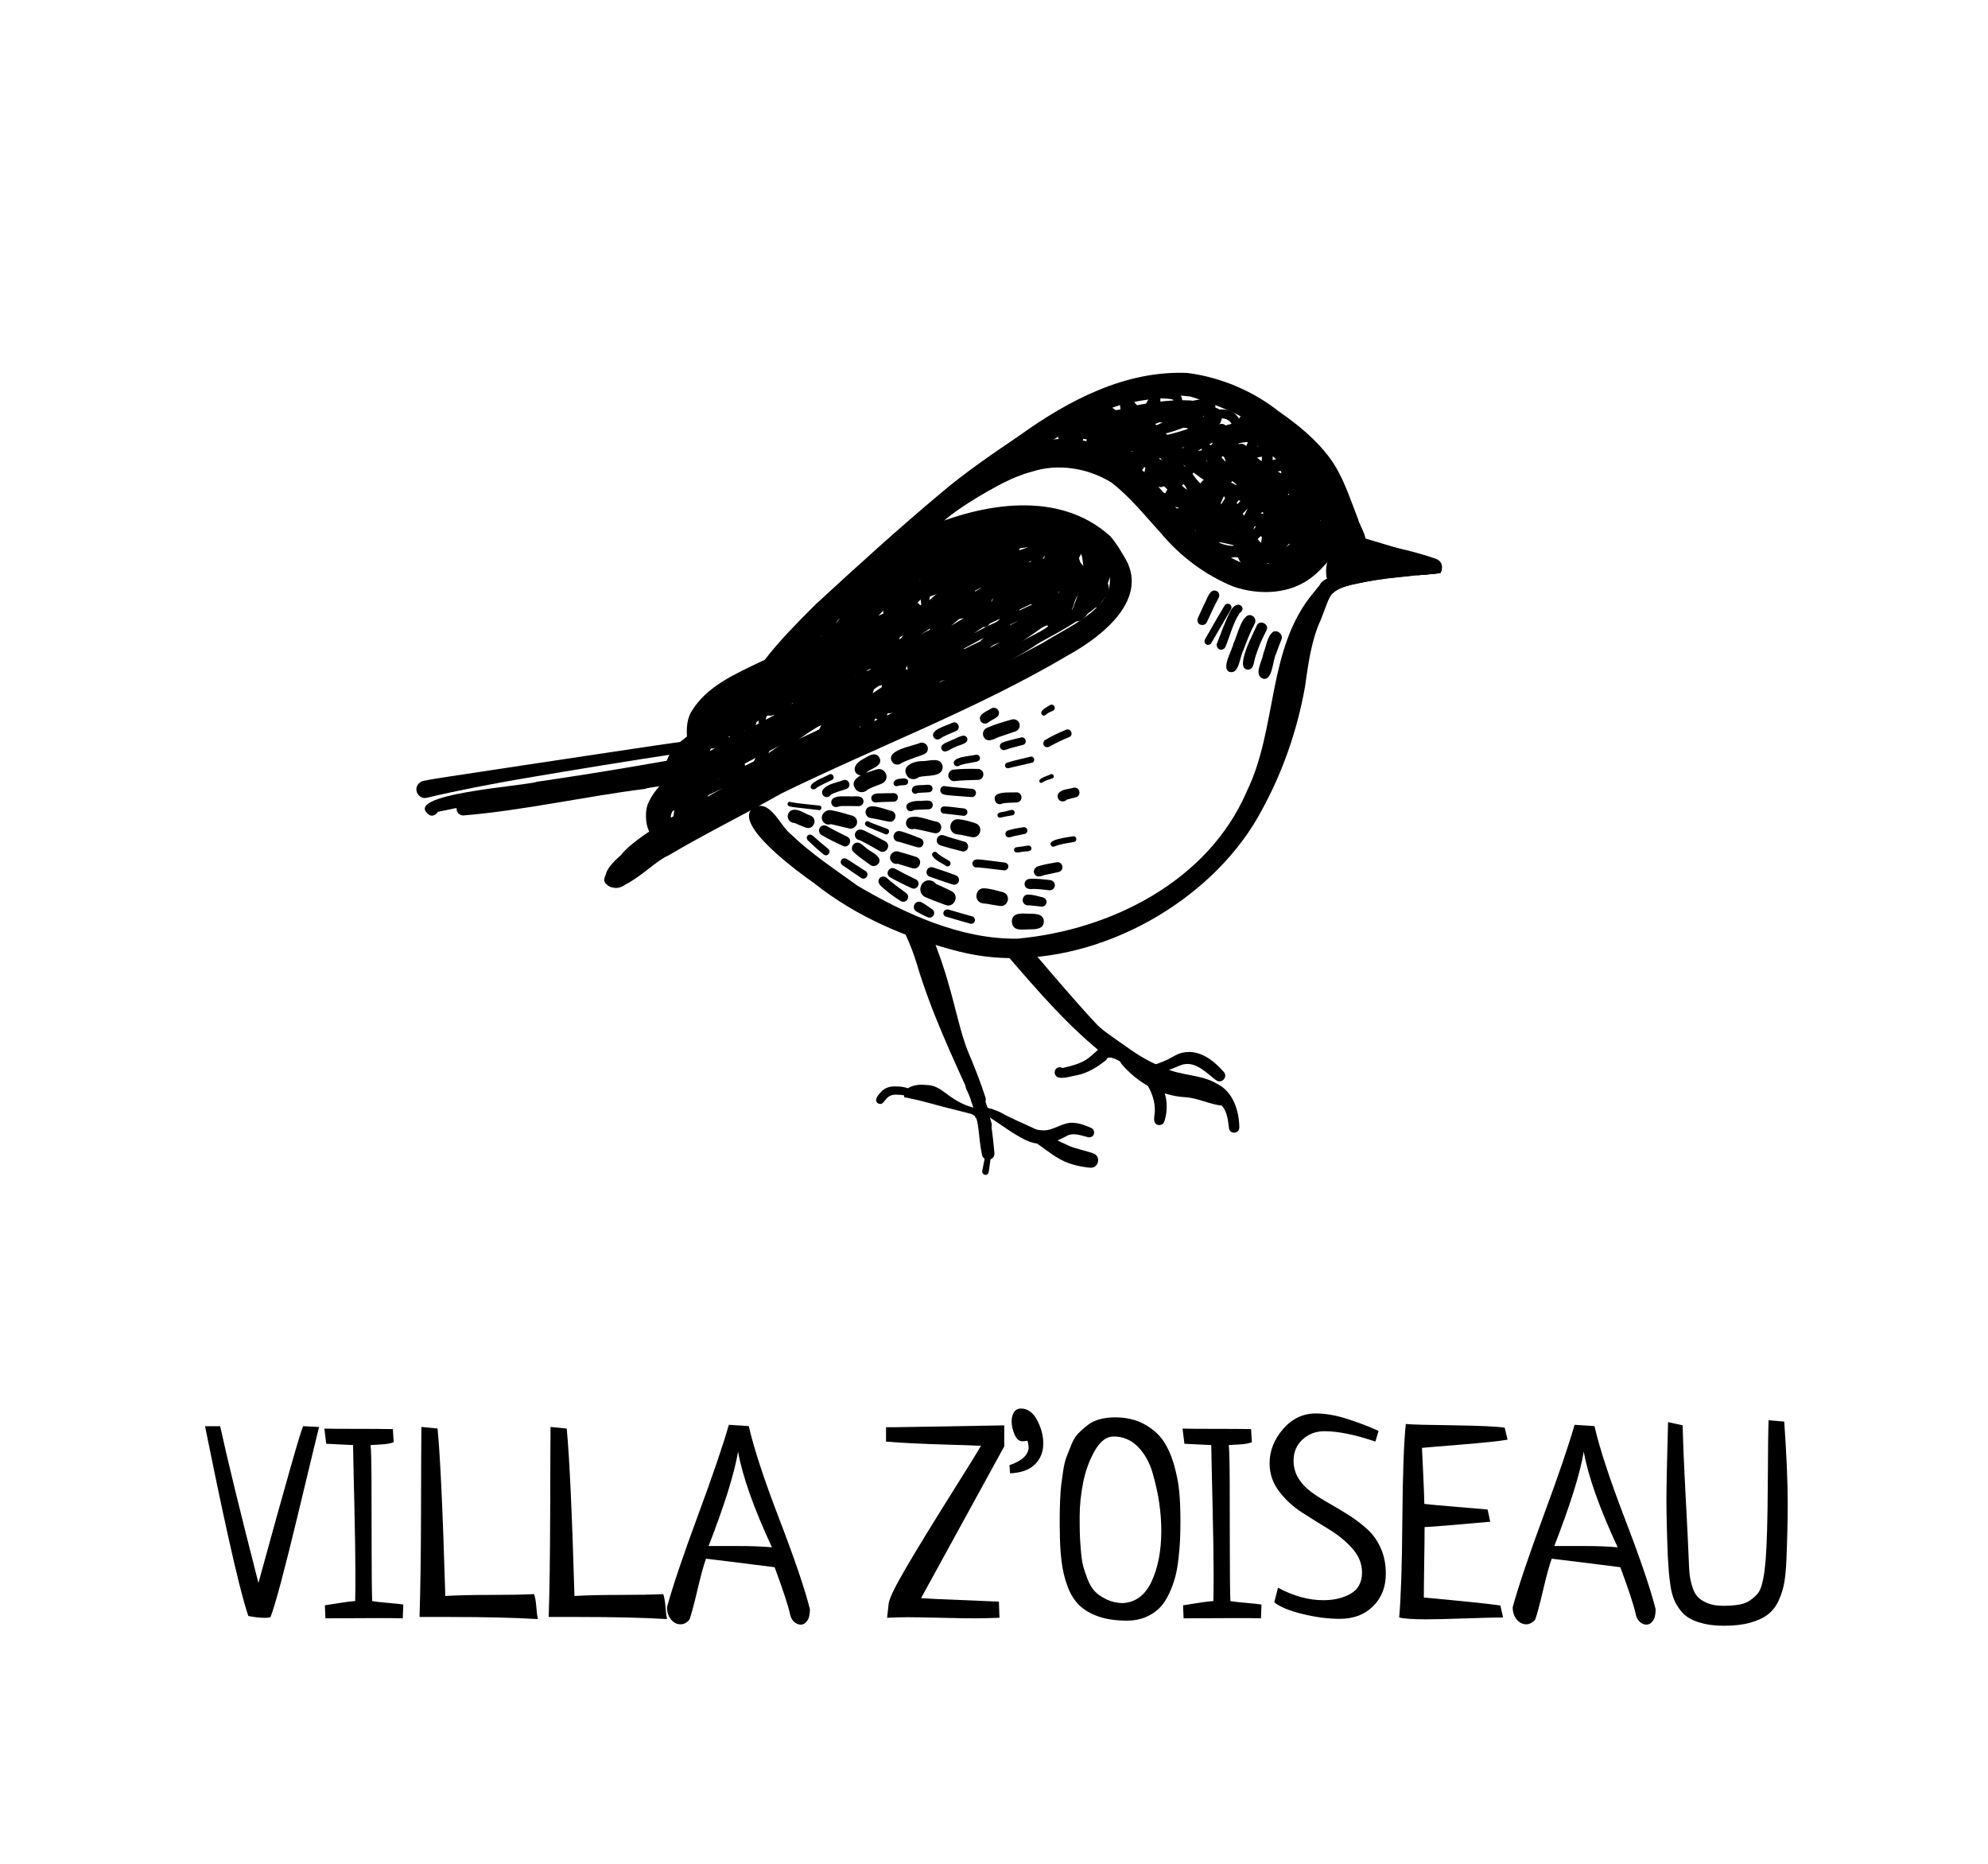 <svg xmlns="http://www.w3.org/2000/svg" width="320" height="300" viewBox="0 0 320 300" fill="none"><g clip-path="url(#clip0_133_605)"><path d="M48.79 229.56L51.36 229.69C51.33 229.75 50.22 234.35 48.02 243.51C45.82 252.67 44.33 258.27 43.53 260.32C43.24 260.38 42.96 260.41 42.67 260.41C41.87 260.41 40.97 260.31 39.97 260.11C39.54 258.83 39.05 257.07 38.49 254.85C37.93 252.63 37.36 250.16 36.76 247.45C36.16 244.74 35.64 242.34 35.2 240.24C34.76 238.14 34.29 235.9 33.81 233.5C33.32 231.1 33.05 229.79 33 229.56H35.44C36.58 234.81 38.63 243.22 41.6 254.8C45.99 238.77 48.39 230.36 48.79 229.56Z" fill="black"></path><path d="M52.38 260.49L52.29 258.39C54.91 257.96 56.54 257.73 57.17 257.71C57.2 256.74 57.21 255.28 57.21 253.34C57.21 250.77 57.15 247.06 57.04 242.22C56.93 237.38 56.85 234.17 56.83 232.6L52.51 232.39L52.21 229.95C53.38 229.98 55.19 229.99 57.64 229.99C60.09 229.99 62.02 230 63.24 230.03L63.37 232.14C62.88 232.34 62.2 232.46 61.32 232.5C60.44 232.54 59.88 232.58 59.65 232.6C59.74 233.4 59.79 235.41 59.8 238.64C59.81 241.87 59.82 245.44 59.82 249.35C59.82 253.26 59.85 256.05 59.91 257.71C60.37 257.8 61.24 257.9 62.52 258.01C63.8 258.12 64.6 258.21 64.92 258.27L64.83 260.49C63.97 260.46 62.62 260.45 60.77 260.45C59.8 260.45 58.36 260.45 56.45 260.47C54.54 260.48 53.18 260.49 52.39 260.49H52.38Z" fill="black"></path><path d="M67.83 229.68L70.43 229.94C70.86 234.3 71.28 243.29 71.68 256.89C73.58 256.78 76 256.72 78.93 256.72C81.86 256.72 84.21 256.68 85.97 256.59C86.14 257.08 86.26 257.76 86.33 258.64C86.4 259.52 86.48 260.18 86.57 260.61C82.83 260.38 78.07 260.27 72.28 260.27H67.53C67.67 256.05 67.75 250.4 67.77 243.33C67.78 236.26 67.81 231.71 67.83 229.68Z" fill="black"></path><path d="M88.62 229.68L91.22 229.94C91.65 234.3 92.07 243.29 92.47 256.89C94.37 256.78 96.79 256.72 99.72 256.72C102.65 256.72 105 256.68 106.76 256.59C106.93 257.08 107.05 257.76 107.12 258.64C107.19 259.52 107.27 260.18 107.36 260.61C103.62 260.38 98.86 260.27 93.07 260.27H88.32C88.46 256.05 88.54 250.4 88.56 243.33C88.57 236.26 88.6 231.71 88.62 229.68Z" fill="black"></path><path d="M117.32 229.34L120.53 229.55C121.33 233.09 122.97 238.08 125.45 244.54C127.93 251 129.57 255.83 130.37 259.02C130.37 259.85 130.23 260.47 129.94 260.88C129.65 261.29 129.3 261.5 128.87 261.5C128.5 261.5 128.15 261.35 127.82 261.05C127.49 260.75 127.27 260.33 127.16 259.79C126.9 258.54 126.08 256.03 124.69 252.26C118.83 251.52 115.15 251.06 113.64 250.89C113.27 251.92 112.81 253.59 112.27 255.89C111.73 258.2 111.3 259.8 110.99 260.68C110.56 261.19 110.08 261.45 109.54 261.45C108.94 261.45 108.43 261.19 108 260.66C107.57 260.13 107.36 259.48 107.36 258.71C108.27 255.37 109.93 250.47 112.32 243.99C114.72 237.52 116.38 232.62 117.33 229.32L117.32 229.34ZM118.8 233.66C118.23 237.11 116.65 242.17 114.06 248.85H118.84C121 248.85 122.81 248.92 124.26 249.06C121.33 242.76 119.51 237.62 118.8 233.66Z" fill="black"></path><path d="M160.79 257.79L160.88 260.4C159.23 260.46 157.94 260.49 157.03 260.49C155.77 260.49 153.91 260.46 151.45 260.4C148.98 260.34 147.18 260.31 146.04 260.31C145.18 260.31 144.1 260.34 142.79 260.4L143.05 258.09C143.14 257.29 144.11 255.3 145.98 252.12C147.85 248.94 150.14 245.2 152.85 240.89C155.56 236.58 157.24 233.86 157.9 232.72C156.87 232.66 155.3 232.61 153.17 232.55C151.05 232.49 149.11 232.42 147.35 232.34C145.6 232.26 144.02 232.16 142.62 232.04V229.73H143.9C144.07 229.73 149.99 229.63 161.65 229.43V232.81L148.26 257.24C149.51 257.33 151.61 257.43 154.55 257.54C157.49 257.65 159.57 257.74 160.8 257.8L160.79 257.79Z" fill="black"></path><path d="M162.58 237.17L162.49 235.84C164.54 235.13 165.57 234.16 165.57 232.93C165.57 232.7 165.51 232.36 165.4 231.9C165 231.96 164.73 231.99 164.59 231.99C164.05 231.99 163.62 231.63 163.31 230.9C163 230.17 162.84 229.48 162.84 228.82C162.84 228.16 162.97 227.69 163.23 227.3C163.49 226.91 163.86 226.72 164.34 226.72C165.42 226.72 166.29 227.35 166.95 228.6C167.61 229.85 167.93 231.11 167.93 232.36C167.93 233.7 167.49 234.81 166.6 235.7C165.72 236.58 164.38 237.07 162.58 237.15V237.17Z" fill="black"></path><path d="M170.58 246.03V243.83C170.58 243.33 170.6 242.57 170.64 241.54C170.68 240.51 170.74 239.7 170.81 239.1C170.88 238.5 170.99 237.72 171.13 236.77C171.27 235.81 171.46 235.05 171.69 234.46C171.92 233.88 172.18 233.21 172.48 232.47C172.78 231.73 173.16 231.13 173.61 230.67C174.07 230.21 174.57 229.78 175.11 229.36C175.65 228.95 176.29 228.64 177.04 228.44C177.78 228.24 178.59 228.14 179.48 228.14C181.25 228.14 182.79 228.49 184.1 229.19C185.41 229.89 186.44 230.77 187.18 231.82C187.92 232.88 188.51 234.17 188.96 235.71C189.4 237.25 189.69 238.72 189.82 240.12C189.95 241.52 190.01 243.06 190.01 244.74C190.01 245.88 189.99 246.91 189.95 247.82C189.91 248.73 189.82 249.77 189.69 250.92C189.56 252.07 189.38 253.09 189.13 253.98C188.89 254.86 188.55 255.76 188.12 256.65C187.69 257.54 187.19 258.29 186.6 258.87C186.01 259.45 185.28 259.93 184.4 260.3C183.52 260.67 182.53 260.86 181.45 260.86C179.68 260.86 178.16 260.65 176.89 260.22C175.62 259.79 174.58 259.19 173.77 258.42C172.96 257.65 172.32 256.64 171.85 255.38C171.38 254.13 171.05 252.76 170.87 251.27C170.68 249.79 170.59 248.03 170.59 246.01L170.58 246.03ZM186.93 246.37C186.93 244.97 186.82 243.52 186.61 242.01C186.4 240.5 186.04 238.87 185.54 237.13C185.04 235.39 184.25 233.97 183.16 232.87C182.07 231.77 180.77 231.22 179.25 231.22C178.1 231.22 177.1 231.98 176.22 233.51C175.35 235.04 174.72 236.75 174.35 238.64C173.98 240.53 173.79 242.33 173.79 244.01C173.79 245.18 173.79 246.07 173.81 246.68C173.82 247.29 173.87 248.16 173.96 249.29C174.05 250.42 174.17 251.31 174.33 251.96C174.49 252.61 174.74 253.37 175.08 254.23C175.42 255.09 175.83 255.75 176.3 256.22C176.77 256.69 177.39 257.1 178.15 257.46C178.91 257.82 179.76 258.01 180.7 258.04C182.79 257.93 184.35 256.76 185.38 254.53C186.41 252.3 186.93 249.58 186.93 246.36V246.37Z" fill="black"></path><path d="M190.52 260.49L190.43 258.39C193.05 257.96 194.68 257.73 195.31 257.71C195.34 256.74 195.35 255.28 195.35 253.34C195.35 250.77 195.29 247.06 195.18 242.22C195.07 237.38 194.99 234.17 194.97 232.6L190.65 232.39L190.35 229.95C191.52 229.98 193.33 229.99 195.78 229.99C198.23 229.99 200.16 230 201.38 230.03L201.51 232.14C201.02 232.34 200.34 232.46 199.46 232.5C198.58 232.54 198.02 232.58 197.79 232.6C197.88 233.4 197.93 235.41 197.94 238.64C197.95 241.87 197.96 245.44 197.96 249.35C197.96 253.26 197.99 256.05 198.05 257.71C198.51 257.8 199.38 257.9 200.66 258.01C201.94 258.12 202.74 258.21 203.06 258.27L202.97 260.49C202.11 260.46 200.76 260.45 198.91 260.45C197.94 260.45 196.5 260.45 194.59 260.47C192.68 260.48 191.32 260.49 190.53 260.49H190.52Z" fill="black"></path><path d="M205.11 257.94L205.71 255.56C208.19 256.9 210.63 257.57 213.03 257.57C214.74 257.57 216.2 257.22 217.42 256.52C218.63 255.82 219.24 254.68 219.24 253.11C219.24 251.71 218.73 250.43 217.7 249.27C216.67 248.11 215.43 247.09 213.98 246.2C212.53 245.31 211.07 244.41 209.62 243.48C208.17 242.55 206.92 241.41 205.9 240.06C204.87 238.71 204.36 237.2 204.36 235.55C204.36 233.52 205.09 231.68 206.54 230.01C207.99 228.34 209.75 227.51 211.8 227.51C213.37 227.51 215.12 227.82 217.04 228.45C218.96 229.08 220.58 229.7 221.9 230.33L221.39 232.04C218.14 230.93 215.4 230.37 213.18 230.37C211.81 230.37 210.64 230.81 209.67 231.7C208.7 232.58 208.22 233.73 208.22 235.12C208.22 236.17 208.49 237.13 209.03 237.99C209.57 238.85 210.28 239.59 211.15 240.21C212.02 240.84 212.99 241.45 214.06 242.05C215.13 242.65 216.19 243.29 217.25 243.97C218.31 244.65 219.27 245.4 220.14 246.19C221.01 246.99 221.72 247.99 222.26 249.21C222.8 250.42 223.07 251.78 223.07 253.3C223.07 255.44 222.39 257.19 221.02 258.54C219.65 259.9 217.87 260.57 215.67 260.57C213.79 260.57 211.78 260.31 209.66 259.79C207.54 259.27 206.03 258.65 205.15 257.94H205.11Z" fill="black"></path><path d="M241.51 258.43L241.94 260.35C240.83 260.35 238.81 260.4 235.89 260.5C232.97 260.6 230.85 260.65 229.54 260.65C227.43 260.65 225.99 260.55 225.22 260.35C225.5 257.21 225.68 251.97 225.73 244.61C225.79 237.25 225.97 232.12 226.29 229.21C227.26 229.3 229.83 229.37 234.01 229.42C238.19 229.48 240.92 229.61 242.2 229.8L242.67 231.73C241.39 231.96 238.82 232.23 234.97 232.54C231.12 232.85 229.09 233.03 228.89 233.05C228.92 233.71 228.98 235.05 229.08 237.07C229.18 239.1 229.24 240.76 229.27 242.07C230.24 242.18 232.01 242.35 234.57 242.56C237.13 242.77 238.76 242.91 239.45 242.97L239.88 244.94C233.86 245.48 230.34 245.77 229.31 245.8C229.31 247.05 229.29 248.96 229.25 251.51C229.21 254.06 229.19 255.94 229.19 257.14C235.72 257.74 239.83 258.17 241.51 258.42V258.43Z" fill="black"></path><path d="M253.45 229.34L256.66 229.55C257.46 233.09 259.1 238.08 261.58 244.54C264.06 251 265.7 255.83 266.5 259.02C266.5 259.85 266.36 260.47 266.07 260.88C265.78 261.29 265.43 261.5 265 261.5C264.63 261.5 264.28 261.35 263.95 261.05C263.62 260.75 263.4 260.33 263.29 259.79C263.03 258.54 262.21 256.03 260.82 252.26C254.96 251.52 251.28 251.06 249.77 250.89C249.4 251.92 248.94 253.59 248.4 255.89C247.86 258.2 247.43 259.8 247.12 260.68C246.69 261.19 246.21 261.45 245.67 261.45C245.07 261.45 244.56 261.19 244.13 260.66C243.7 260.13 243.49 259.48 243.49 258.71C244.4 255.37 246.06 250.47 248.45 243.99C250.85 237.52 252.51 232.62 253.46 229.32L253.45 229.34ZM254.93 233.66C254.36 237.11 252.78 242.17 250.19 248.85H254.97C257.13 248.85 258.94 248.92 260.39 249.06C257.46 242.76 255.64 237.62 254.93 233.66Z" fill="black"></path><path d="M284.68 228.61L287.2 228.82C287.57 234.07 287.76 238.5 287.76 242.12C287.76 244.74 287.69 247.74 287.55 251.1C287.49 252.53 287.38 253.73 287.21 254.72C287.04 255.7 286.74 256.67 286.31 257.61C285.88 258.55 285.3 259.3 284.58 259.86C283.85 260.42 282.9 260.86 281.73 261.19C280.56 261.52 279.15 261.68 277.49 261.68C276.29 261.68 275.24 261.57 274.32 261.36C273.41 261.15 272.64 260.87 272.03 260.53C271.42 260.19 270.9 259.74 270.47 259.18C270.04 258.62 269.71 258.05 269.46 257.45C269.22 256.85 269.03 256.14 268.9 255.31C268.77 254.48 268.68 253.7 268.62 252.96C268.56 252.22 268.51 251.35 268.45 250.35V250.18C268.31 246.7 268.24 243.75 268.24 241.32C268.24 239.27 268.33 235.13 268.5 228.91L270.85 229.42C270.91 232.04 271.06 235.79 271.32 240.65C271.58 245.51 271.75 248.97 271.83 251.02C271.86 251.99 271.9 252.76 271.96 253.33C272.02 253.9 272.15 254.56 272.37 255.3C272.58 256.04 272.88 256.61 273.25 257.01C273.62 257.41 274.15 257.75 274.83 258.04C275.51 258.33 276.36 258.47 277.35 258.47C278.34 258.47 279.21 258.41 279.94 258.28C280.67 258.15 281.27 257.92 281.74 257.57C282.21 257.23 282.6 256.89 282.9 256.54C283.2 256.2 283.43 255.69 283.61 255.02C283.78 254.35 283.9 253.77 283.97 253.27C284.04 252.77 284.12 252.04 284.21 251.07C284.41 248.62 284.52 244.65 284.55 239.18C284.58 233.7 284.62 230.18 284.68 228.61Z" fill="black"></path><path d="M154.51 153.2C146.04 151.06 137.84 147.59 130.98 142.11C128.74 140.55 117.91 132.71 121.16 130.09C123.95 128.37 125.51 132.94 127.37 134.34C130.6 137.45 134.41 139.93 138.03 142.57C145.73 147.11 154.69 151.21 163.77 151.09C178.83 149.71 194.46 141.83 200.68 127.4C205.68 117.17 203.89 104.35 211.45 95.38C214.85 90.77 217.39 92.62 217.17 94.2C216.84 94.29 216.52 94.38 216.2 94.5C216.23 94.49 216.26 94.48 216.29 94.47C215.86 94.63 215.44 94.81 215.06 95.06C214.85 95.2 214.65 95.35 214.47 95.54C214.25 95.77 214.1 96.06 213.95 96.34C213.82 96.58 213.72 96.84 213.62 97.1C213.51 97.39 213.4 97.68 213.28 97.98C213.05 98.58 212.83 99.17 212.6 99.77C211.06 103.09 210.58 106.92 210.06 110.55C208.83 117.47 206.51 124.19 203.13 130.36C195.86 144.15 179 154.22 163.03 154.22C160.14 154.22 157.29 153.89 154.52 153.19L154.51 153.2Z" fill="black"></path><path d="M97.67 142.37C92.93 138.98 130.84 120.83 134.6 119.3C145.9 114.44 157.09 109.33 167.9 103.46C172 100.79 180.78 97.4 178.2 91.26C176.68 88.61 174.13 86.36 171.08 85.76C169.15 89.07 165.91 83.09 170.03 83.08C174.46 82.96 178.5 85.86 180.86 89.44C185.29 96.25 177.52 102.36 172.08 105.38C157.29 114.14 141.16 120.19 125.77 127.72C119.76 131.13 113.54 134.17 107.6 137.69C105.13 138.65 99.83 144.65 97.67 142.36V142.37Z" fill="black"></path><path d="M99.98 139.46C96.11 137 117.93 126.32 120.24 124.59C122.44 123.78 138.1 113.81 138.3 116.5C139.04 118.48 132.87 120.06 131.48 121.17C127.57 123.11 123.69 125.13 119.87 127.22C119.88 127.22 119.89 127.21 119.9 127.21C119.9 127.21 119.92 127.21 119.92 127.2C113.74 130.91 107.11 134.15 101.57 138.8C101.31 139.42 100.62 139.81 99.99 139.47L99.98 139.46Z" fill="black"></path><path d="M106.14 130.5C103.56 127.41 121.32 119.62 123.9 117.9C128.68 115.52 133.52 113.27 138.41 111.1C139.04 110.82 139.78 111.09 140.07 111.72C141.37 113.71 132.42 116.24 130.91 117.41C123.2 121.16 115.33 124.86 108.37 129.9C108.23 130.93 106.78 131.36 106.14 130.5Z" fill="black"></path><path d="M107.76 125.98C107.23 125.03 108.84 124.48 109.4 123.96C111.26 122.77 113.11 121.56 115.02 120.46C122.93 115.82 131.1 111.62 139.53 108.02C140.54 107.59 141.55 107.17 142.57 106.75C142.84 106.64 143.13 106.62 143.41 106.72C144.29 107.01 144.37 108.39 143.49 108.74C138.51 110.72 133.59 112.85 128.74 115.13C123.81 117.56 118.96 120.13 114.2 122.87C112.86 123.69 111.5 124.48 110.17 125.31C109.46 125.63 108.45 126.9 107.77 125.98H107.76Z" fill="black"></path><path d="M108.11 123.41C102.84 118.72 137.05 105.72 141.05 104.23C142.49 103.72 143.51 105.9 142.17 106.67C137.35 109.02 132.24 110.54 127.37 112.8C122.11 115.24 116.77 117.63 111.98 120.92C110.49 121.5 109.91 124.18 108.11 123.41Z" fill="black"></path><path d="M112.03 116.21C108.24 114.36 126.05 106.14 127.63 105.32C130.6 103.89 133.6 102.52 136.62 101.19C139.65 99.78 142.85 98.66 145.73 96.96C146.79 96.14 148.07 97.66 147.03 98.55C146.69 98.8 146.34 99.01 145.96 99.19C141.14 101.39 136.14 103.18 131.35 105.43C125.65 108.1 119.86 110.71 114.65 114.26C114.09 114.69 113.49 115.09 113.08 115.67C112.97 116.12 112.45 116.38 112.02 116.22L112.03 116.21Z" fill="black"></path><path d="M67.04 127.3C66.91 126.54 67.43 125.84 68.17 125.69C69.44 125.43 70.72 125.23 71.99 125.04C80.09 123.82 88.19 122.57 96.29 121.37C102.71 120.45 109.12 119.34 115.58 118.72C116.86 118.74 118.37 118.39 119.47 119.21C120.35 119.78 119.7 121.47 118.64 120.97C118.42 120.85 118.27 120.62 118.23 120.37C115.43 120.16 112.65 120.79 109.89 121.16C101.32 122.46 92.76 123.85 84.21 125.31C79 126.21 73.8 127.2 68.65 128.42C67.92 128.6 67.16 128.01 67.04 127.29V127.3Z" fill="black"></path><path d="M69.17 131.22C64.14 127.78 84.62 126.52 86.44 125.83C97.46 124.24 108.42 122.31 119.37 120.25C120.01 120.13 120.65 120.58 120.76 121.22C121.21 123.51 113.37 123.36 111.64 124.05C97.98 126.63 84.04 127.75 70.45 130.68C70.24 131.14 69.65 131.43 69.17 131.22Z" fill="black"></path><path d="M74.54 131.26C73.37 131.22 73.06 129.52 74.22 129.16C78.17 129.09 82.09 128.06 86.03 127.52C95.17 126 104.31 124.53 113.46 123.08C115.24 123.2 119.26 121.08 119.97 123.31C121.23 125.84 106.03 126.16 103.83 126.98C94.05 128.21 84.35 130.44 74.55 131.26H74.54Z" fill="black"></path><path d="M213.68 94.11C213.5 93.12 214.75 92.99 215.41 92.82C217.67 92.26 219.93 91.92 222.22 91.57C223.18 91.39 223.61 92.51 223.19 93.13C222.51 93.21 221.83 93.3 221.16 93.41C220.43 93.53 219.71 93.67 218.98 93.82C218.91 93.83 218.84 93.85 218.77 93.86C218.77 93.86 218.78 93.86 218.79 93.86C218.74 93.87 218.68 93.88 218.63 93.89C218.63 93.89 218.53 93.91 218.48 93.92L218.57 93.9C217.84 94.05 217.11 94.2 216.41 94.44C216.03 94.51 215.64 94.59 215.26 94.67C215.05 94.76 214.82 94.81 214.59 94.81C214.16 94.81 213.77 94.62 213.68 94.1V94.11Z" fill="black"></path><path d="M213.13 95.78C212.72 95.63 212.41 95.26 212.33 94.82C212.24 92.69 215.7 92.84 217.16 92.3C220.87 91.56 224.61 90.91 228.38 90.53C229.52 90.45 230.06 91.57 229.83 92.45C228.94 92.53 228.05 92.61 227.16 92.7C226 92.81 224.84 92.94 223.68 93.07C223.69 93.07 223.7 93.07 223.72 93.07C223.65 93.07 223.59 93.09 223.52 93.09C223.55 93.09 223.58 93.09 223.61 93.08C222.79 93.18 221.97 93.27 221.16 93.41C220.43 93.53 219.71 93.67 218.98 93.82C218.91 93.83 218.84 93.85 218.77 93.86C218.77 93.86 218.78 93.86 218.79 93.86C218.74 93.87 218.68 93.88 218.63 93.89C218.58 93.89 218.53 93.91 218.48 93.92L218.57 93.9C217.77 94.07 216.96 94.24 216.19 94.52C216.22 94.51 216.25 94.5 216.28 94.49C215.85 94.65 215.43 94.83 215.05 95.08C214.89 95.19 214.74 95.3 214.6 95.43C214.57 95.43 214.54 95.45 214.51 95.46C214.27 95.72 213.92 95.87 213.57 95.87C213.43 95.87 213.28 95.84 213.14 95.79L213.13 95.78Z" fill="black"></path><path d="M214.06 93.99C212.55 92.41 214.16 87.81 215.48 86.4C216.9 85.16 218.69 86.42 220.19 86.8C222.12 87.37 224.07 87.95 225.97 88.59C228.11 89.32 227.12 92.7 224.92 92.17C222.51 91.6 220.1 91.04 217.75 90.26C217.62 90.5 217.5 90.74 217.39 90.98C217.18 91.48 216.98 91.99 216.81 92.5C217.31 94.07 215.13 95.26 214.07 94L214.06 93.99Z" fill="black"></path><path d="M217.3 92.73C217.02 92.69 216.73 92.73 216.45 92.78C215.95 92.87 215.46 92.95 215.03 92.53C214.17 91.75 214.8 90.34 215.89 90.25C219.26 89.97 222.66 90.29 226.03 90.36C227.33 90.47 227.6 91.9 227.01 92.69C225.9 92.8 224.78 92.92 223.67 93.05C223.68 93.05 223.69 93.05 223.71 93.05C223.68 93.05 223.64 93.05 223.61 93.06C221.51 92.91 219.41 92.77 217.3 92.72V92.73Z" fill="black"></path><path d="M219.36 90.92C218.04 91.4 217.37 90.54 217.41 89.68C217.45 88.92 218.05 88.17 219.27 88.32C222.97 88.61 226.65 89.24 230.29 89.94C231.53 90.21 231.71 91.51 231.2 92.32C230.99 92.34 230.78 92.36 230.56 92.38C229.78 92.46 228.99 92.52 228.2 92.6C225.28 91.9 222.34 91.27 219.35 90.92H219.36Z" fill="black"></path><path d="M219.64 90.45C218.55 90.5 217.98 89.87 217.99 89.23C217.99 88.41 218.95 87.58 220.95 88.24C224.32 88.91 227.68 89.63 231.04 90.32C232.04 90.53 232.24 91.55 231.88 92.25C231.44 92.29 231.01 92.33 230.57 92.37C229.99 92.43 229.41 92.48 228.82 92.53C225.76 91.83 222.72 91.05 219.65 90.44L219.64 90.45Z" fill="black"></path><path d="M230.06 92.34C225.86 90.83 221.52 89.65 217.3 88.37C216.63 88.21 216.7 87.23 217.39 87.17C218.52 87.17 219.59 87.68 220.69 87.87C224.03 88.63 227.4 89.23 230.7 90.14C231.97 90.48 231.76 92.03 230.83 92.35C230.74 92.35 230.65 92.37 230.56 92.38C230.48 92.38 230.4 92.4 230.32 92.4C230.23 92.39 230.15 92.37 230.05 92.34H230.06Z" fill="black"></path><path d="M221.3 89.71C220.37 89.21 216.84 88.57 217.06 87.37C217.37 85.88 219.2 86.82 220.17 87.02C221.65 87.43 223.14 87.8 224.64 88.14C226.84 88.65 229.05 89.19 231.17 89.97C232.26 90.39 232.33 91.55 231.81 92.27C231.4 92.31 230.98 92.34 230.57 92.39C230.18 92.43 229.8 92.46 229.41 92.5C226.73 91.51 224.01 90.64 221.3 89.72V89.71Z" fill="black"></path><path d="M121.64 110.61C118.89 109.29 129.97 98.61 131.38 97.2C137.93 91.16 144.53 85.16 151.36 79.44C155.38 76.01 159.77 73.05 164.13 70.08C172.02 64.43 181.14 59.61 191.11 60.03C196.42 60.7 201.7 62.92 205.9 66.26C208.94 68.37 211.83 70.73 214.05 73.72C216.2 76.62 217.26 80.18 218.58 83.5C218.92 84.9 220.83 87.24 219.13 88.26C217.58 88.85 216.97 86.86 216.31 85.86C215.16 83.89 214.31 81.82 213.13 79.91C211.97 77.21 210.02 75.01 207.89 73.03C205.77 71.17 203.49 69.47 201.21 67.81C198.19 66.11 194.88 64.82 191.57 63.82C179.39 62.3 169.48 70.99 160.05 77.37C150.58 84.48 141.89 92.57 133.12 100.51C130.64 102.91 128.11 105.26 125.81 107.83C124.6 108.76 123.35 111.59 121.66 110.62L121.64 110.61Z" fill="black"></path><path d="M198.56 94.43C194.06 92.6 190 89.58 186.89 85.84C184.3 83.02 181.88 79.93 178.82 77.61C175 75.31 170.27 74.55 166 75.95C164.5 76.34 163.08 76.96 161.68 77.61C159.91 78.13 157.52 80.7 155.97 78.65C155.46 77.83 155.74 76.79 156.52 76.26C158.71 74.78 160.98 73.39 163.43 72.38C167.02 70.81 170.93 70.18 174.8 71C182.83 72.25 187.33 79.59 192.24 85.27C196.54 89.63 203.23 93.61 209.28 90.38C211.03 89.85 216.62 83.06 217.42 86.78C217.42 86.75 217.42 86.72 217.41 86.69C217.41 86.66 217.39 86.62 217.38 86.59C217.58 87.18 217 87.78 216.41 87.62C214.56 89.12 213.3 91.21 211.43 92.7C207.88 95.67 202.8 95.87 198.56 94.43Z" fill="black"></path><path d="M177.56 72.85C177.23 72.78 176.99 72.56 176.73 72.37C176.53 72.23 176.42 72.02 176.38 71.8C176.14 71.8 175.9 71.77 175.66 71.77C175.15 71.76 174.77 71.18 174.92 70.7C174.19 70.75 173.5 70.12 173.46 69.4C172.6 69.77 171.8 70.28 170.98 70.73C170.78 70.85 170.51 70.8 170.39 70.59C170.14 70.17 170.62 69.92 170.94 69.76C170.49 69.87 169.95 69.71 169.99 69.16C169.93 67.81 173.06 66.57 174.13 66.01C178.05 64.29 182.26 63.07 186.55 62.77C187.92 62.79 190.11 62.59 190.3 64.42C191.24 64.49 192.38 64.29 193.1 65.04C194.02 65.04 194.92 65.22 195.74 65.65C196.38 65.85 196.94 66.29 196.69 67.03C196.66 68.95 194.58 69.54 193.13 70.19C188.2 72.09 182.81 72.86 177.56 72.85ZM193.31 67.17C191.34 69.19 185.69 70.3 182.87 70.86C185.93 70.5 188.97 69.88 191.86 68.8C192.84 68.31 194.06 68.05 194.83 67.25C194.4 67.05 193.94 66.93 193.46 66.91C193.42 67 193.37 67.08 193.31 67.17ZM187.57 67.52C186.87 67.89 186.13 68.18 185.39 68.46C184.8 68.69 184.2 68.87 183.59 69.04C185.95 68.52 188.31 67.97 190.51 66.95C189.51 67.06 188.42 66.92 187.57 67.52ZM172.05 68.52C172.62 68.44 173.2 68.39 173.76 68.29C174.96 67.71 176.21 67.25 177.46 66.8C181.13 65.46 184.99 64.7 188.89 64.45C188.84 64.26 188.58 64.28 188.43 64.23C187.46 64.09 186.33 64.11 185.41 64.23C180.76 64.82 176.12 66.18 172.05 68.53V68.52Z" fill="black"></path><path d="M110.67 119.57C110.49 117.9 110.4 116.13 111.24 114.62C113.7 110.44 118.42 108.45 122.61 106.43C125.15 105.39 127.64 104.27 130.19 103.25C134.41 101.8 138.63 100.36 142.83 98.85C143.89 98.42 144.93 97.94 145.95 97.43C146.46 97.18 147.08 96.84 147.67 97.03C148.48 97.33 148.18 98.58 147.32 98.46C145.84 99.06 144.45 99.9 142.96 100.48C137.8 102.51 132.8 104.9 127.99 107.66C125.08 109.19 122.08 110.54 119.25 112.24C117.3 113.34 115.3 114.66 114.18 116.65C113.89 117.54 113.9 118.51 113.78 119.44C113.61 121.23 110.98 121.36 110.68 119.58L110.67 119.57Z" fill="black"></path><path d="M107.69 126.69C104.06 119.37 116.26 115.84 121 113.13C123.35 112.04 125.67 110.86 127.97 109.67C131.82 107.6 135.66 106.02 139.18 103.56C139.96 103.05 140.82 101.85 141.78 102.7C142.61 103.51 141.8 104.47 141.02 104.93C138.78 106.65 136.28 107.96 133.8 109.3C130.27 111.21 126.82 113.44 123.3 115.33C119.22 117.76 114.58 119.54 111.2 122.95C110.31 123.76 110.64 124.9 110.72 125.95C110.85 127.63 108.37 128.25 107.69 126.68V126.69Z" fill="black"></path><path d="M105.31 134.75C103.87 133.93 103.72 130.82 104.28 129.42C105.6 126.25 108.64 124.29 111.48 122.6C113.41 121.38 115.39 120.25 117.43 119.22C120.17 117.96 122.8 116.49 125.56 115.28C130.79 113.04 135.99 110.69 140.93 107.86C141.55 107.15 142.7 108.02 142.14 108.84C141.9 109.15 141.54 109.33 141.21 109.52C140.12 110.14 139.01 110.71 137.91 111.3C134.16 113.38 130.34 115.32 126.51 117.26C124.46 118.34 122.54 119.62 120.54 120.8C117.37 122.54 114.43 124.67 111.56 126.86C110.17 128.08 108.6 129.36 108 131.18C107.86 132.18 108.3 133.31 107.67 134.2C107.16 134.94 106.09 135.19 105.31 134.75Z" fill="black"></path><path d="M98.01 142.41C93.62 138.25 116.51 128.3 119.56 126.34C130.67 120.54 142.36 115.91 153.24 109.67C154.95 108.76 156.65 107.84 158.37 106.94C158.79 106.72 159.32 106.95 159.51 107.36C159.71 107.8 159.51 108.29 159.09 108.5C153.93 111.11 148.95 114.04 143.84 116.75C135.06 121.26 126.14 125.49 117.82 130.82C113.08 133.52 108.4 136.35 103.91 139.47C102.98 140.13 102.07 140.81 101.3 141.66C100.57 142.74 99.09 143.46 98.01 142.41Z" fill="black"></path><path d="M107.9 133.98C107.18 132.95 108.29 132.39 109.05 131.92C110.13 131.32 111.22 130.73 112.31 130.13C115.39 128.61 118.38 126.9 121.55 125.57C123.94 124.59 126.29 123.52 128.69 122.56C129 122.44 129.35 122.55 129.5 122.86C129.63 123.15 129.51 123.54 129.2 123.67C126.84 124.6 124.51 125.62 122.17 126.6C119.76 127.59 117.56 129 115.29 130.27C113.8 131.09 112.35 132.01 110.93 132.96C110.01 133.38 108.91 135.05 107.91 133.98H107.9Z" fill="black"></path><path d="M156.62 177.44C153.3 170.11 149.84 162.81 147.55 155.07C147.12 153.71 146.65 152.36 146.05 151.07C145.77 150.35 145.14 149.5 145.62 148.74C146.26 147.83 147.48 148.45 147.48 149.45C149.57 153.76 151.12 158.32 152.97 162.67C154.95 167.3 157.08 171.86 158.63 176.66C159.01 177.87 157.18 178.61 156.62 177.44Z" fill="black"></path><path d="M156 174.02C154.6 173.7 154.49 171.81 153.93 170.72C153.17 168.77 152.4 166.82 151.76 164.83C150.29 160.06 148.24 155.41 147.31 150.5C147.02 149.11 149.09 148.41 149.68 149.71C150.86 152.71 151.98 155.75 152.82 158.87C153.75 162.04 154.32 164.96 155.36 168.03C155.76 169.23 156.16 170.45 156.62 171.63C156.72 171.85 156.82 172.09 156.96 172.28C157.51 172.99 156.92 174.11 156.01 174.02H156Z" fill="black"></path><path d="M180.14 170.74C179.91 170.63 179.68 170.52 179.44 170.42C179.11 170.28 178.7 170.09 178.35 170.27C178.35 170.27 178.35 170.27 178.34 170.27C172.18 165.49 167.11 159.57 162.05 153.7C161.83 153.37 161.92 152.91 162.25 152.68C163.02 152.21 163.36 153.13 163.86 153.53C165.48 155.16 167 156.88 168.62 158.51C170.25 160.13 171.86 161.67 173.51 163.26C175.79 165.46 178.17 167.55 180.43 169.77C180.86 170.16 180.75 170.73 180.41 171.03C180.36 170.91 180.27 170.8 180.14 170.74Z" fill="black"></path><path d="M178.52 170.21C178.45 170.17 178.38 170.12 178.32 170.07C175.35 167.64 172.97 164.96 170.58 162.03C168.89 159.99 167.23 157.92 165.58 155.85C165.06 155.13 164.28 154.51 164.03 153.63C163.76 152.12 166.05 151.7 166.32 153.22C169.73 157.22 173.13 161.24 176.72 165.08C177.8 166.19 178.89 167.29 179.94 168.44C180.61 169.2 180.03 170.2 179.24 170.34C179.01 170.25 178.76 170.17 178.52 170.21Z" fill="black"></path><path d="M157.74 180.47C157.39 179.26 157.02 178.05 156.55 176.88C156.36 176.36 155.67 175.61 156.39 175.2C156.68 175.06 157.03 175.18 157.17 175.47C157.92 176.9 158.49 178.45 159.1 179.92C159.52 180.86 158.09 181.43 157.75 180.47H157.74Z" fill="black"></path><path d="M157.58 181.45C156.95 179.38 156.52 177.24 155.54 175.3C154.95 174.07 156.82 173.15 157.43 174.38C158.39 176.43 158.94 178.63 159.6 180.78C159.76 181.34 159.49 181.94 158.92 182.12C158.39 182.3 157.74 182 157.58 181.44V181.45Z" fill="black"></path><path d="M158.07 185.87C157.44 183.04 157.68 180 156.37 177.33C156.15 176.82 156.32 176.21 156.84 175.96C159.29 174.81 159.9 184.07 160.07 185.62C160.13 186.86 158.31 187.09 158.06 185.86L158.07 185.87Z" fill="black"></path><path d="M158.52 189.1C158.23 189.04 158.06 188.76 158.11 188.48C158.22 187.81 158.39 187.14 158.5 186.47C158.62 186.03 158.33 185.23 158.97 185.15C159.76 185.15 159.38 186.56 159.38 187.07C159.31 187.61 159.22 188.15 159.14 188.69C159.1 188.97 158.79 189.16 158.52 189.1Z" fill="black"></path><path d="M156.8 179.56C156.63 179.42 156.43 179.32 156.22 179.27C155.98 179.2 155.74 179.14 155.5 179.08C155.54 179.08 155.58 179.1 155.62 179.11C154.27 178.78 152.93 178.43 151.59 178.09C150.49 177.8 149.4 177.49 148.29 177.21C147.77 177.08 147.26 176.96 146.74 176.84C146.49 176.78 146.23 176.73 145.97 176.69C145.85 176.67 145.71 176.64 145.57 176.63C145.42 176.01 145.69 175.35 146.46 174.99C147.37 174.54 148.39 174.56 149.37 174.66C150.71 174.71 151.71 175.59 152.74 176.33C154.05 177.28 155.52 178.1 157.14 178.36C157.9 178.04 158.42 178.58 158.36 179.13C158.31 179.54 157.93 179.95 157.06 179.99C157.02 179.82 156.94 179.67 156.81 179.56H156.8Z" fill="black"></path><path d="M141.31 177.59C140.56 177.01 141.48 176.15 141.9 175.66C142.38 175.16 143.07 174.92 143.76 174.88C144.91 174.83 146.31 174.95 147.15 175.81C147.42 176.09 147.35 176.58 146.99 176.76C146.7 176.91 146.41 176.76 146.22 176.56C145.75 176.3 145.06 176.22 144.56 176.21C142.19 175.97 142.57 178.19 141.31 177.59Z" fill="black"></path><path d="M167.12 184.09C165.51 183.94 164.13 183 162.78 182.19C161.2 181.15 159.62 180.01 158.03 179.04C157.8 178.76 157.87 178.28 158.25 178.17C158.63 178.05 158.97 178.3 159.31 178.43C160.26 178.86 161.17 179.37 162.1 179.84C163.97 180.67 165.78 181.87 167.85 181.94C169.65 182.04 171.09 180.52 172.89 180.74C173.87 180.81 174.79 181.18 175.68 181.57C176.26 181.83 176.26 182.74 175.68 182.99C175.46 183.1 175.22 183.08 175 183.01C174 182.77 172.92 182.32 171.9 182.74C170.43 183.54 168.84 184.29 167.12 184.1V184.09Z" fill="black"></path><path d="M175.34 187.95C170.85 187.43 169.76 186 166.28 183.6C164.09 182.11 161.49 181.27 159.36 179.7C158.89 179.28 159.11 178.66 159.53 178.44C159.55 178.45 159.58 178.46 159.6 178.47C159.75 178.53 159.91 178.59 160.06 178.65C160.35 178.76 160.65 178.88 160.94 178.99C160.99 179.02 161.05 179.06 161.11 179.09C162.92 180.11 164.86 180.86 166.72 181.77C168.5 182.7 170.29 183.63 172.12 184.46C173.37 184.95 174.69 185.21 175.97 185.64C177.26 186.1 176.86 187.96 175.6 187.96C175.52 187.96 175.43 187.96 175.34 187.93V187.95Z" fill="black"></path><path d="M197.82 181.54C197.66 180.3 197.54 178.93 196.67 177.96C194.68 177.76 192.88 176.75 190.86 176.61C186.77 176.41 183.05 174.26 180.45 171.17C180.42 170.99 180.31 170.83 180.14 170.74C180.11 170.73 180.08 170.71 180.06 170.7C178.94 169.43 177.72 168.26 176.45 167.13C175.76 166.29 172.96 164.86 174.31 163.71C174.99 163.32 175.36 163.77 175.73 164.26C177.49 165.87 179.29 167.07 181.2 168.4C183.08 169.77 185.04 170.98 187.23 171.79C189.98 173.21 193.28 172.86 195.94 174.47C198.48 175.72 199.45 178.79 199.49 181.45C199.5 182.02 199.07 182.32 198.64 182.32C198.25 182.32 197.86 182.07 197.81 181.54H197.82Z" fill="black"></path><path d="M186.45 181.09C185.32 180.8 185.96 179.45 185.89 178.63C185.89 177.33 185.48 176.07 184.85 174.94C184.31 174.05 183.72 173.2 183.04 172.41C182.52 171.82 181.46 170.77 182.5 170.16C183.06 169.9 183.5 170.28 183.7 170.79C184.67 171.87 185.74 172.88 186.57 174.07C187.22 175.05 187.64 176.18 187.76 177.35C187.87 178.42 187.74 179.5 187.42 180.52C187.29 180.93 186.84 181.17 186.44 181.08L186.45 181.09Z" fill="black"></path><path d="M170.45 173.47C169.19 173.08 169.84 171.3 171.02 171.91C172.25 171.62 173.42 171.35 174.53 170.75C175.59 170.15 176.39 169.22 177.34 168.47C178.42 167.57 179.77 169.11 178.75 170.06C178.7 170.1 178.66 170.14 178.61 170.18C178.52 170.18 178.44 170.21 178.35 170.25C178.22 170.32 178.13 170.44 178.1 170.59C178.08 170.6 178.06 170.62 178.05 170.63C176.66 171.72 175.15 172.71 173.39 173.06C172.59 173.19 171.76 173.49 170.94 173.49C170.78 173.49 170.61 173.48 170.45 173.45V173.47Z" fill="black"></path><path d="M195.71 173.84C194.15 172.68 192.53 170.82 190.37 171.35C189.67 171.56 189.04 171.93 188.34 172.15C186.75 172.57 185.08 173.32 183.41 173.1C182.34 172.81 182.87 171.27 183.88 171.78C185.25 171.7 186.55 171.15 187.8 170.62C188.71 170.19 189.54 169.54 190.57 169.4C193.16 168.94 195.41 170.74 196.99 172.54C197.72 173.39 196.57 174.56 195.71 173.83V173.84Z" fill="black"></path><path d="M200.91 91.28C200.43 91.15 199.94 90.86 199.65 90.45C199.42 90.12 199.27 89.75 199.17 89.37C198.26 89.82 197.19 90.23 196.17 89.93C194.88 89.4 194.33 87.83 194.52 86.52C193.63 86.88 192.71 87.28 191.74 87.28C190.97 87.27 190.29 86.77 189.84 86.18C189.26 85.37 189.47 84.3 189.74 83.42C188.35 83.94 187.05 83.12 186.91 81.64C186.88 80.41 187.64 79.29 188.22 78.25C190.43 74.98 193.47 72.18 197.03 70.43C194.61 71.37 192.42 72.68 190.42 74.27C189.4 75.15 188.27 76.05 187.71 77.31C187.94 78.54 186.15 78.86 185.98 77.62C185.41 73.82 201.31 63.99 202.61 69.76C202.86 69.86 203.09 69.99 203.3 70.15C203.82 70.55 204.21 71.1 204.47 71.71C205.94 71.69 207.21 72.63 207.76 73.97C208.86 74.22 209.72 75.06 210.13 76.1C211.1 76.52 211.75 77.43 212.18 78.37C213.16 78.66 214.01 79.37 214.56 80.21C214.72 80.46 214.86 80.71 214.98 80.98C216.94 81.98 217.98 84.94 216.72 86.84C216.16 87.65 215.21 88.73 214.13 88.19C213 89.72 210.5 91.2 209.27 88.97C208 90.23 206.02 91.61 204.25 90.51C203.3 91.22 202.12 91.68 200.94 91.29L200.91 91.28ZM201.94 89.4C202.39 89.34 202.76 89.05 203.14 88.82C202.85 87.87 203.03 86.85 203.27 85.91C202.61 86.65 201.89 87.33 201.13 87.96C201.15 88.56 201.1 89.47 201.94 89.4ZM196.83 88.36C197.6 88.35 198.35 88.02 198.99 87.59C199.1 85.56 199.88 83.61 200.85 81.85C200.26 82.48 199.62 83.08 198.96 83.63C198.23 84.25 197.45 84.82 196.65 85.34C196.41 86.26 195.83 87.78 196.88 88.36H196.84H196.83ZM211.08 88.1C211.79 87.86 212.3 87.24 212.72 86.65C212.21 86.05 212.54 85.07 213.37 85.06C213.52 84.37 213.5 83.65 213.35 82.96C212.82 83.34 212.22 83.81 212.01 84.45C211.76 85.22 211.41 85.95 211 86.65C210.95 87.11 210.76 87.7 211.07 88.1H211.08ZM209.58 84.09C209.02 85.4 208.23 86.6 207.33 87.7C207.23 87.82 207.12 87.95 207.02 88.07C208.9 86.59 210.03 84.23 210.33 81.88C210.14 82.63 209.89 83.37 209.58 84.09ZM205.33 86.96C206.65 85.53 207.68 83.81 208.23 81.94C206.83 83.3 205.76 85.05 205.33 86.96ZM191.88 85.62C192.99 85.47 194.04 84.95 195.01 84.4C196.41 80.45 199.36 77.03 202.97 74.93C203.07 74.46 203.13 73.98 203.12 73.5C202.87 73.54 202.62 73.6 202.37 73.67C201.97 73.8 201.57 73.94 201.19 74.11C198.71 77.49 195.55 80.4 191.92 82.52C191.54 83.34 191.09 84.26 191.19 85.18C191.27 85.32 191.43 85.46 191.56 85.54C191.55 85.54 191.54 85.53 191.53 85.52C191.51 85.51 191.49 85.49 191.48 85.48C191.6 85.57 191.74 85.63 191.89 85.62H191.88ZM201.73 85.25C203.28 83.61 204.61 81.74 205.51 79.66C203.79 81.15 202.51 83.13 201.73 85.25ZM188.79 81.98C189.4 81.91 189.99 81.69 190.55 81.44C192.74 77.65 196.13 74.54 200.1 72.69C200.39 72.2 200.67 71.69 200.87 71.15C196.86 71.29 192.34 75.42 190.01 78.49C189.63 79.07 187.81 81.59 188.79 81.99V81.98ZM198.31 81.98C199.46 80.94 200.52 79.78 201.37 78.49C200.21 79.52 199.16 80.69 198.31 81.98ZM207.32 79.51C207.28 79.61 207.25 79.7 207.21 79.8C207.3 79.73 207.39 79.65 207.49 79.58C207.87 79.29 208.26 79.03 208.69 78.82C208.69 78.6 208.66 78.38 208.64 78.15C208.33 78.17 208.02 78.22 207.72 78.31C207.61 78.72 207.48 79.12 207.33 79.52L207.32 79.51ZM204.1 77.04C203.88 77.56 203.61 78.06 203.33 78.55C203.59 78.29 203.86 78.04 204.14 77.81C204.83 77.23 205.58 76.71 206.4 76.34C206.42 76.16 206.43 75.97 206.43 75.79C205.68 75.79 204.98 76.12 204.32 76.45C204.25 76.65 204.17 76.84 204.09 77.03L204.1 77.04ZM204.84 74.06C205.11 73.97 205.38 73.9 205.66 73.85C205.45 73.62 205.15 73.52 204.86 73.47C204.86 73.67 204.86 73.86 204.85 74.06H204.84ZM202.46 71.74C202.46 71.74 202.43 71.82 202.42 71.86C202.46 71.86 202.5 71.84 202.55 71.83C202.53 71.8 202.5 71.77 202.48 71.74C202.48 71.74 202.48 71.74 202.48 71.73L202.46 71.74Z" fill="black"></path><path d="M199.23 92.67C197.48 92.39 194.56 90.9 195.81 88.76C194.99 88.38 193.81 87.99 193.56 87.02C192.96 87.19 192.3 86.66 192.36 86.04C192.38 85.8 192.41 85.56 192.45 85.33C192.01 85.79 191.54 86.25 190.94 86.48C190.27 86.72 189.24 86.3 189.42 85.47C189.72 84.29 190.53 83.3 190.84 82.11C188.45 81.28 185.99 80.65 183.51 80.17C181.18 79.84 180.03 78.27 181.12 76.05C181.5 75.03 182.47 74.34 183.02 73.47C182.71 73.11 182.43 72.72 182.15 72.34C181.61 71.63 182.47 70.61 183.26 71C183.14 70.14 182.82 69.25 182.19 68.63C181.35 70.35 179.63 68.72 178.91 67.75C178.78 67.76 178.66 67.78 178.53 67.8C178.37 67.83 178.22 67.86 178.06 67.9C177.49 69.43 176.71 70.27 175.32 68.85C175.25 68.88 175.18 68.92 175.11 68.95C174.71 69.86 174.38 70.82 173.87 71.68C173.1 72.93 171.57 72.11 171.54 70.82C171.05 70.82 170.63 70.35 170.64 69.86C170.65 69.63 170.76 69.42 170.89 69.23C171.24 68.59 171.57 67.94 171.88 67.28C172.34 66.36 173.7 66.87 173.48 67.87C173.58 67.82 173.68 67.77 173.78 67.71C174.15 67.14 174.84 66.63 175.52 66.9C176 66.71 176.5 66.54 177 66.4C177.57 65.47 178.73 65.18 179.53 66C179.65 66 179.76 66 179.88 66C180.05 66 180.22 66.01 180.38 66.03C180.3 65.36 180.24 64.7 180.14 64.05C180.06 63.66 180.17 63.25 180.54 63.06C180.89 62.88 181.36 62.97 181.59 63.31C181.95 63.85 182.32 64.39 182.72 64.89C182.98 65.19 183.27 65.58 183.69 65.63C184.04 65.6 184.26 65.51 184.37 65.21C184.64 64.66 184.89 64.06 185.38 63.67C185.86 63.21 186.73 63.54 186.77 64.21C186.85 64.7 186.62 65.16 186.35 65.56C187.95 65.31 189.55 65 191.14 64.67C192.14 64.47 193.14 64.29 194.15 64.11C194.44 64.06 194.73 64.13 194.94 64.36C195.34 64.78 195.12 65.43 194.77 65.81C194.51 66.08 194.19 66.19 193.98 66.35C193.72 66.58 193.57 66.75 193.64 67.08C195.24 65.59 198.21 65.31 199.44 67.39C199.86 66.44 201.07 66.7 201.81 67.09C203.38 67.85 204.38 69.36 205.62 70.54C206.45 71.32 207.38 71.98 208.26 72.7C211.28 75.24 212.93 78.93 215.28 82.03C216.5 81.58 218.15 82.1 217.41 83.66C218.11 84.05 218.53 84.94 218.24 85.73C217.64 87.41 215.27 87.28 214.28 86.03C213.98 86.16 213.67 86.28 213.36 86.39C213.2 86.45 213.04 86.51 212.88 86.56C213.25 88.88 211.64 90.56 209.6 91.35C206.36 92.67 202.69 93.27 199.22 92.67H199.23ZM201.84 90.92C202.67 90.9 203.49 90.81 204.31 90.69C202 90.27 199.69 89.37 197.38 89.79C198.56 90.88 200.32 90.91 201.84 90.93V90.92ZM206.78 88.95C206.86 89.01 206.92 89.09 206.97 89.16C207.09 88.89 207.22 88.62 207.34 88.35C207.46 88.08 207.59 87.81 207.72 87.54C207.4 87.54 207.09 87.54 206.77 87.54C206.19 87.52 205.62 87.43 205.06 87.3C205.01 87.43 204.96 87.57 204.93 87.62C204.87 87.79 204.81 87.98 204.73 88.15C205.37 88.51 206.16 88.53 206.77 88.95H206.78ZM199 87.89C198.73 87.81 198.46 87.74 198.18 87.67C197.4 87.48 196.61 87.31 195.81 87.19C196.82 87.65 197.89 87.92 199 87.89ZM203.51 87.63L203.56 87.51C203.64 87.3 203.72 87.09 203.8 86.88C202.96 86.46 202.11 85.71 202.09 84.71C201.83 84.76 201.58 84.82 201.32 84.87C201.98 85.79 202.37 87.25 203.5 87.63H203.51ZM199.31 85.59C199.77 85.82 200.22 86.06 200.68 86.29C200.63 86.21 200.59 86.13 200.54 86.05C200.37 85.75 200.19 85.45 200.02 85.16C199.87 85.19 199.73 85.22 199.58 85.26C199.52 85.39 199.43 85.51 199.32 85.6L199.31 85.59ZM196.35 85.91C196.29 85.89 196.22 85.87 196.16 85.85C196.11 85.85 196.06 85.85 196 85.86C196.11 85.88 196.23 85.89 196.34 85.91H196.35ZM212.48 83.87C212.48 83.87 212.54 83.82 212.56 83.8C212.55 83.78 212.53 83.76 212.52 83.75C212.51 83.79 212.49 83.83 212.47 83.87H212.48ZM199.15 81.07C199.51 81.71 199.88 82.35 200.24 82.99C200.3 83.09 200.35 83.19 200.41 83.29C201.42 83.04 202.43 82.8 203.45 82.61C202.02 81.45 200.21 81 198.6 80.12C198.77 80.44 198.96 80.75 199.14 81.07H199.15ZM197.66 82.13C197.91 82.36 198.16 82.58 198.41 82.8C198.58 82.95 198.75 83.1 198.91 83.26C198.28 82.12 197.59 81.01 197.01 79.85C196.98 79.92 196.95 79.98 196.92 80.05C196.77 80.38 196.62 80.71 196.47 81.04C196.87 81.4 197.26 81.77 197.66 82.13ZM211.65 82.45C210.79 81.07 209.93 79.69 209.09 78.29C208.63 77.57 208.16 76.86 207.63 76.19C207.7 77.05 207.63 77.92 207.5 78.76C207.43 79.24 207.33 79.72 207.23 80.2C207.59 80.43 207.96 80.64 208.33 80.85C208.29 80.83 208.26 80.81 208.22 80.79C209.33 81.4 210.5 81.91 211.65 82.45ZM184.45 78.64C185.96 78.98 187.47 79.33 188.96 79.78C188.34 79.2 187.72 78.58 187.13 78.03C185.99 78.63 184.26 79.06 184 77.31C184 76.57 184.27 75.85 184.43 75.13C184.39 75.09 184.35 75.04 184.31 74.99C184.05 75.38 183.8 75.93 183.25 75.92C182.93 76.3 182.63 76.84 182.5 77.3C182.47 77.51 182.33 77.79 182.51 77.95C182.49 77.93 182.46 77.9 182.44 77.88C182.96 78.45 183.75 78.47 184.45 78.63V78.64ZM206.02 79.39C206.38 77.62 206.51 75.67 205.57 74.06C204.85 73.41 204.12 72.76 203.51 72.01C203 71.45 202.62 70.76 202.04 70.27C201.3 69.69 200.44 69.24 199.74 68.62C199.74 68.74 199.71 68.87 199.67 68.98C200.7 70.06 199.96 71.07 198.85 71.65C198.9 71.7 198.94 71.76 198.99 71.81C199.29 71.45 199.8 71.33 200.24 71.53C201.05 71.94 200.9 72.83 200.44 73.46C202.06 75.33 203.91 77 205.44 78.94C205.63 79.09 205.83 79.24 206.03 79.38L206.02 79.39ZM191.05 78.84C190.91 78.08 190.06 77.6 189.61 76.98C189.41 76.98 189.21 77.01 189.02 77.09C189.67 77.7 190.35 78.28 191.04 78.84H191.05ZM192.81 77.39C193.04 77.64 193.26 77.9 193.5 78.13C193.6 78.22 193.69 78.32 193.79 78.41C193.86 78.07 193.92 77.73 193.99 77.39C192.77 76.58 191.6 75.69 190.45 74.77C190.77 75.21 191.2 75.49 191.61 75.84C192.07 76.31 192.33 76.94 192.82 77.38L192.81 77.39ZM199.29 78.26C199.29 78.26 199.24 78.18 199.22 78.14C198.89 77.87 198.56 77.6 198.24 77.32C198.19 77.42 198.14 77.52 198.09 77.61C198.14 77.64 198.2 77.67 198.25 77.7C198.6 77.89 198.94 78.08 199.29 78.26ZM201.17 77.62C201.02 77.46 200.88 77.3 200.74 77.14C200.84 77.34 200.98 77.5 201.17 77.62ZM196.48 75.87C196.48 75.87 196.53 75.79 196.55 75.75C196.47 75.67 196.4 75.6 196.32 75.52C196.37 75.64 196.43 75.75 196.48 75.87ZM187.61 75.69C187.77 75.62 187.92 75.54 188.08 75.47C188.12 75.45 188.17 75.43 188.21 75.41C187.7 74.82 187.2 74.24 186.69 73.65C186.65 73.93 186.57 74.21 186.49 74.49C186.86 74.9 187.23 75.3 187.61 75.69ZM194.39 75.27C194.43 75.07 194.47 74.86 194.51 74.66C194.38 74.37 194.24 74.08 194.11 73.78C193.84 73.87 193.57 73.95 193.3 73.97C193.07 73.99 192.84 73.99 192.61 73.96C192.96 74.22 193.3 74.48 193.65 74.74C193.9 74.92 194.14 75.09 194.39 75.27ZM197.36 74.39C197.19 73.96 197.02 73.52 196.86 73.09C196.84 73.05 196.83 73.01 196.81 72.96C196.76 73.2 196.71 73.45 196.66 73.69C196.89 73.92 197.12 74.16 197.35 74.39H197.36ZM190.35 72.13C190.56 72.32 190.78 72.5 191 72.68C190.97 72.57 190.95 72.45 190.94 72.33C190.9 71.96 190.92 71.6 190.98 71.25C190.85 71.29 190.72 71.32 190.59 71.36C190.32 71.44 190.05 71.53 189.78 71.63C189.97 71.8 190.16 71.96 190.36 72.13H190.35ZM193 72.55C193.17 72.54 193.34 72.5 193.5 72.44C193.25 71.94 192.82 71.55 192.52 71.08C192.37 71.49 192.29 72.01 192.43 72.4C192.43 72.4 192.45 72.41 192.45 72.42C192.62 72.5 192.8 72.56 192.99 72.55H193ZM195.03 71.89C195.03 71.89 195.03 71.89 195.04 71.89C195.06 71.79 195.08 71.7 195.1 71.6C195.17 71.23 195.25 70.87 195.32 70.5C195.3 70.47 195.29 70.45 195.27 70.42C194.87 70.46 194.48 70.52 194.09 70.58C194.28 71.1 194.69 71.48 195.03 71.9V71.89ZM185.75 68.08C186.58 68.83 187.41 69.58 188.26 70.31C188.5 70.21 188.74 70.12 188.99 70.03C189.77 69.74 190.57 69.51 191.38 69.31C191.08 68.71 190.46 68.01 190.84 67.32C191.11 66.93 191.74 66.73 192.09 67.11C192.06 66.84 192.07 66.57 192.13 66.3C192.15 66.22 192.17 66.15 192.2 66.08C190.36 66.41 188.53 66.75 186.69 67.03C186.05 67.11 185.33 67.39 184.71 67.07C184.67 67.09 184.63 67.11 184.6 67.12C185 67.43 185.4 67.74 185.77 68.08H185.75ZM195.3 68.65C195.49 68.63 195.68 68.61 195.86 68.6C196.05 68.35 196.37 68.21 196.67 68.22C196.92 68.23 197.16 68.35 197.33 68.53C197.6 68.53 197.87 68.54 198.14 68.54C198.18 68.54 198.22 68.54 198.26 68.54C198.36 68.17 197.93 67.78 197.67 67.62C196.64 67 195.42 67.52 194.58 68.21C194.8 68.38 195.04 68.52 195.29 68.64L195.3 68.65Z" fill="black"></path><path d="M109.27 129.63C109.24 128.16 111.62 127.56 112.7 126.97C114 126.36 115.26 125.69 116.55 125.06C121.28 122.52 126.07 120.09 130.96 117.86C134.5 116.23 138.08 114.68 141.67 113.16C142.32 112.93 142.73 113.9 142.05 114.19C136.45 116.62 130.99 119.02 125.54 121.7C120.88 124 116.35 126.57 111.62 128.74C111.22 129 110.64 129.12 110.42 129.57C110.42 130.29 109.34 130.35 109.27 129.62V129.63Z" fill="black"></path><path d="M111.26 128.52C111.19 127.88 112.03 127.71 112.49 127.51C113.24 127.21 114 126.93 114.75 126.6C118.25 125.04 121.35 122.8 124.51 120.67C128.15 118.19 131.77 115.69 135.43 113.22C136.19 112.72 136.94 112.19 137.66 111.64C138.1 111.34 138.63 111.09 139.16 111.29C139.5 111.36 139.67 111.75 139.49 112.04C139.09 112.69 138.69 113.34 138.2 113.93C138.03 114.14 137.71 114.16 137.5 113.99C137 113.53 137.71 113.05 137.92 112.64C134.51 115.06 130.98 117.31 127.55 119.69C124.59 121.67 121.69 123.74 118.62 125.56C116.54 126.84 114.26 127.69 112.02 128.62C111.86 128.94 111.34 128.87 111.27 128.51L111.26 128.52Z" fill="black"></path><path d="M111.97 130.41C111.13 130.09 111.82 128.94 111.89 128.32C111.98 127.99 112.39 127.82 112.69 127.96C112.81 127.76 112.93 127.55 113.05 127.35C113.1 127.26 113.15 127.17 113.2 127.08C112.79 126.91 112.62 126.41 112.74 125.99C112.75 123.69 115.08 122.55 116.55 121.16C117.69 119.19 118.81 117.21 119.94 115.24C119.85 115.04 119.88 114.8 120.02 114.63C120.36 114.21 120.77 113.82 121 113.32C119.44 114.01 117.94 114.8 116.4 115.54C115.58 115.93 114.82 116.55 113.89 116.63C113.31 116.69 113.02 115.9 113.5 115.57C115.15 114.32 116.83 113.1 118.51 111.89C119.27 111.34 120.02 110.77 120.82 110.27C121.49 109.77 122.39 109.13 123.04 110.03C127.1 107.59 131.27 105.32 135.59 103.36C136.76 102.92 137.89 101.95 139.2 102.14C139.53 102.14 139.84 102.41 139.81 102.76C140.96 102.26 142.11 101.75 143.25 101.25C144.18 100.85 145.14 100.25 146.19 100.43C146.8 100.46 146.99 101.31 146.45 101.59C145.6 102.13 144.76 102.66 143.86 103.11C139.88 105.08 135.83 106.93 131.76 108.71C130.36 109.32 128.97 109.95 127.56 110.55C125.71 111.72 123.76 112.8 122.07 114.16C126.19 112.47 130.34 110.81 134.39 108.94C137.62 107.06 140.8 105.05 144.26 103.64C145.17 103.35 145.48 104.54 144.92 105.11C144.34 105.81 143.41 106.04 142.61 106.4C140.88 107.21 139.18 108.13 137.43 108.91C133.86 111.03 130.34 113.25 126.9 115.59C124.75 117.12 122.55 118.57 120.45 120.16C119.15 121.12 117.93 122.13 116.71 123.18C116.29 123.94 115.87 124.69 115.45 125.44C116.71 125.13 117.89 124.57 119.12 124.19C119.54 124.04 120.03 124.25 120.18 124.68C120.53 125.87 118.91 125.92 118.16 126.28C116.97 126.71 115.77 127.24 114.48 127.17C114.08 127.88 113.64 128.68 113.27 129.34C113.04 129.89 112.72 130.68 111.98 130.43L111.97 130.41ZM118.95 119.23C118.95 119.23 118.95 119.25 118.94 119.25C121.81 117.11 124.76 115.07 127.74 113.09C126.48 113.61 125.21 114.1 123.94 114.61C122.99 114.96 122.08 115.51 121.05 115.56C120.36 116.79 119.64 118 118.95 119.23Z" fill="black"></path><path d="M108.5 133.68C108.27 133.54 108.13 133.34 108.11 133.06C108.1 132.92 108.11 132.79 108.13 132.65C105.23 132.22 106.87 127.42 108.25 126.08C108.8 125.54 109.78 125.91 110.02 126.58C110.24 127.39 109.98 128.26 109.94 129.08C110.96 126.55 111.9 124 112.87 121.45C113.14 120.72 113.45 119.99 113.69 119.25C113.8 118.9 113.93 118.46 114.28 118.27C114.64 118.07 115.18 118.25 115.2 118.7C115.2 119.27 115.46 120.51 114.5 120.29C113.5 122.9 112.53 125.51 111.52 128.11C113.9 124.58 116 120.86 118.27 117.26C118.7 116.56 119.19 115.89 119.61 115.18C119.8 114.82 119.97 114.4 120.31 114.15C121.01 113.58 122.09 114.17 122.02 115.06C121.29 118.81 119.83 122.47 119.08 126.2C121.41 123.09 122.79 119.4 124.5 115.95C124.99 114.9 125.51 113.87 126.01 112.83C126.31 112.23 126.54 111.58 127.01 111.09C128.39 109.79 128.85 110.63 129.09 112.14C129.15 114.46 128.64 116.78 128.55 119.1C128.55 120.2 128.22 121.35 128.45 122.43C128.66 122.4 128.83 122.25 128.98 122.1C129.71 121.24 130.35 120.16 130.9 119.21C132.33 116.59 133.61 113.9 134.93 111.23C130.54 109.51 136.34 105.9 138.17 104.61C137.58 103.94 138.59 103.36 139.05 102.98C140.25 102.12 141.54 101.39 142.77 100.62C143.04 99.92 143.25 99.41 143.52 98.75C143.94 97.92 145.11 98.32 145.06 99.22C146.65 98.2 148.24 97.41 149.82 96.42C150.6 95.71 151.42 95 152.37 94.53C155.07 92.36 158.27 90.18 161.85 90.12C164.19 89.02 166.49 87.79 168.94 86.94C169.24 86.83 169.59 86.96 169.74 87.25C170.06 87.9 169.29 88.24 168.89 88.58C167.46 89.57 165.88 90.31 164.36 91.14C164.43 91.2 164.49 91.25 164.55 91.32C166.23 90.63 167.86 89.84 169.6 89.32C169.77 89.27 169.95 89.26 170.11 89.34C170.45 89.49 170.54 89.9 170.49 90.24C170.25 90.99 169.4 91.32 168.71 91.56C169.44 91.61 170.15 91.86 170.77 92.23C171.48 92.14 172.91 91.53 172.92 92.72C174.34 92.58 175.92 92.15 177.24 92.89C179.55 94.19 178.18 96.08 176.77 97.45C173.93 99.87 170.59 101.67 167.32 103.45C164.31 105.48 161.07 107.14 157.94 108.97C153.66 111.25 149.35 113.47 144.96 115.54C143.76 116.88 141.93 118.49 140.03 117.71C139.59 117.9 139.15 118.09 138.7 118.28C138.08 118.6 137.31 118.69 136.84 119.23C136.61 119.46 136.28 119.48 136.01 119.34C134.99 119.73 133.92 119.97 132.85 120.2C132.53 120.27 132.22 120.09 132.11 119.8C131.58 120.75 130.98 121.65 130.34 122.53C129.84 123.27 129.09 123.73 128.21 123.84C127.85 123.94 127.53 123.67 127.43 123.34C126.86 122.36 127.14 121.21 127.18 120.14C127.27 117.63 127.66 115.14 127.75 112.64C125.87 116.56 124.08 120.7 122.02 124.45C121.46 125.43 120.94 126.46 120.16 127.29C119.63 127.73 118.89 128.81 118.17 128.09C117.84 127.73 117.52 127.34 117.51 126.83C117.47 125.95 117.82 125.29 117.93 124.49C118.5 122.04 119.24 119.64 119.95 117.23C117.48 120.83 115.31 124.63 112.86 128.24C112.19 129.18 111.54 130.13 110.79 131.01C109.99 131.64 109.73 132.58 109.33 133.47C109.19 133.78 108.79 133.88 108.51 133.7L108.5 133.68ZM108.21 131.62H108.2C108.26 131.62 108.32 131.6 108.37 131.58C108.55 130.11 109.02 128.4 108.91 126.98C108.17 127.62 106.7 131.38 108.21 131.62ZM133.19 118.82C133.64 118.73 134.09 118.64 134.53 118.51C134.82 118.42 135.11 118.33 135.4 118.23C135.32 117.74 135.41 117.24 135.53 116.76C134.79 117.49 133.81 117.99 133.19 118.82ZM138.35 117.08C138.35 117.08 138.44 117.04 138.49 117.02C138.47 116.98 138.45 116.93 138.43 116.88C138.4 116.95 138.37 117.01 138.34 117.08H138.35ZM140.67 116.08C140.87 116 141.07 115.91 141.27 115.83C141.15 115.78 141.03 115.71 140.93 115.63C140.84 115.78 140.76 115.94 140.67 116.09V116.08ZM137.22 115.7C137.27 115.58 137.31 115.47 137.36 115.35C137.34 115.37 137.32 115.38 137.3 115.4C137.28 115.5 137.25 115.6 137.23 115.7H137.22ZM142.7 115.22C143.06 115.03 143.5 114.94 143.8 114.68C143.52 114.78 143.21 114.86 142.91 114.79C142.85 114.93 142.78 115.08 142.7 115.22ZM136.06 112.13C135.85 112.55 135.64 112.96 135.43 113.38C135.66 113.19 135.9 113.01 136.13 112.82C136.32 112.66 136.52 112.51 136.71 112.36C136.83 111.98 136.95 111.6 137.06 111.22C136.86 111.25 136.67 111.27 136.47 111.29C136.33 111.57 136.19 111.85 136.05 112.13H136.06ZM137.87 113.3C137.99 113.25 138.08 113.17 138.18 113.1C138.21 113.01 138.24 112.93 138.28 112.84C138.16 112.93 138.05 113.02 137.93 113.11C137.91 113.17 137.89 113.24 137.87 113.3ZM140.46 111.59C140.59 111.51 140.71 111.42 140.84 111.34C141.2 111.1 141.56 110.87 141.91 110.63C141.93 110.52 141.95 110.41 141.97 110.3C141.44 110.32 141.07 110.65 140.68 110.97C140.61 111.17 140.53 111.38 140.46 111.58V111.59ZM135.5 110.08C135.67 109.74 135.85 109.4 136.03 109.06C136.46 108.25 136.88 107.44 137.32 106.64C136.24 107.39 135.31 108.17 134.6 109.26C134.55 109.33 134.52 109.42 134.5 109.51C134.71 109.86 135.09 110.08 135.5 110.09V110.08ZM137.17 109.92C137.27 109.91 137.37 109.89 137.47 109.88C137.47 109.88 137.47 109.87 137.47 109.86C137.6 109.44 137.73 109.02 137.86 108.6C137.63 109.04 137.39 109.48 137.16 109.91L137.17 109.92ZM151.1 109.9C151.46 109.73 151.81 109.56 152.17 109.39C151.81 109.53 151.39 109.63 151.1 109.9ZM140.51 104.91C140.05 106.49 139.49 108.03 139.01 109.6C139.17 109.57 139.32 109.53 139.48 109.49C139.97 108.1 140.47 106.72 140.97 105.34C141.16 104.82 141.35 104.3 141.55 103.78C141.24 103.97 140.94 104.17 140.64 104.36C140.6 104.54 140.56 104.72 140.51 104.9V104.91ZM141.51 108.65C141.8 108.44 142.1 108.22 142.39 108.01C142.41 107.91 142.43 107.82 142.44 107.72C142.27 107.76 142.1 107.78 141.94 107.76C141.9 107.76 141.87 107.76 141.84 107.75C141.73 108.05 141.62 108.35 141.51 108.65ZM146.14 107.79C146.12 107.51 146.14 107.23 146.18 106.95C146.11 107 146.03 107.06 145.96 107.11C145.93 107.23 145.89 107.35 145.86 107.47C145.84 107.56 145.82 107.65 145.8 107.74C145.83 107.74 145.86 107.74 145.89 107.74C145.98 107.74 146.06 107.76 146.14 107.79ZM142.52 106.45C142.57 106.43 142.63 106.41 142.68 106.39C142.68 106.34 142.7 106.3 142.7 106.25H142.69C142.69 106.25 142.69 106.25 142.7 106.25C142.69 106.26 142.68 106.27 142.67 106.28C142.67 106.28 142.66 106.29 142.65 106.3C142.65 106.3 142.65 106.3 142.66 106.29C142.61 106.34 142.56 106.39 142.52 106.44V106.45ZM150.7 104.58C150.88 104.39 151.06 104.21 151.25 104.03C151.11 104.09 150.96 104.16 150.82 104.22C150.78 104.34 150.74 104.46 150.71 104.58H150.7ZM146.98 104.55C147.08 104.51 147.19 104.46 147.29 104.42C147.81 103.56 148.41 102.75 149.07 101.99C149.27 101.76 149.47 101.53 149.68 101.31C149.68 101.26 149.7 101.21 149.71 101.16C149.33 101.41 148.94 101.65 148.56 101.9C147.99 102.75 147.44 103.63 146.98 104.55ZM155.13 104.53C155.99 104.08 156.86 103.66 157.74 103.25C157.94 103.06 158.14 102.87 158.33 102.68C157.78 102.97 157.24 103.27 156.7 103.56C156.21 103.82 155.73 104.09 155.24 104.35C155.2 104.41 155.17 104.47 155.13 104.54V104.53ZM159.38 104.27C159.93 103.97 160.47 103.67 161.01 103.35C160.44 103.62 159.79 103.76 159.38 104.26V104.27ZM166.48 101.9C165.85 102.34 165.22 102.76 164.58 103.18C166.06 102.3 167.72 101.66 169.06 100.56C168.03 100.65 167.3 101.34 166.48 101.9ZM144.77 102.91C145.2 102.7 145.34 102.26 145.57 101.87C145.33 101.97 145.09 102.08 144.86 102.18C144.83 102.42 144.8 102.66 144.77 102.91ZM156.7 101.98C157.38 101.61 158.06 101.23 158.75 100.89C159.44 100.47 160.34 100.29 160.89 99.71C160.86 99.74 160.84 99.78 160.82 99.81C160.87 99.74 160.92 99.67 160.97 99.6C160.2 99.96 159.44 100.31 158.67 100.67C158 101.09 157.34 101.53 156.7 101.99V101.98ZM153.1 100.73C153.77 100.29 154.47 99.89 155.16 99.48C155.21 99.3 155.26 99.11 155.31 98.93C154.96 99.19 154.62 99.45 154.29 99.72C153.89 100.05 153.49 100.38 153.1 100.73ZM162.55 100.66C162.73 100.56 162.92 100.46 163.1 100.35C163.39 100.19 163.67 100.03 163.96 99.87C163.52 100.08 163.08 100.3 162.65 100.51C162.62 100.56 162.58 100.6 162.55 100.65V100.66ZM170.65 99.67C170.65 99.67 170.65 99.73 170.65 99.77C171.5 99.25 172.27 98.75 173.08 98.19C174.45 97.23 175.99 96.28 176.75 94.72C176.16 94.1 175.24 94.29 174.48 94.37C173.73 94.45 173.01 94.55 172.28 94.72C172.32 96.48 171.19 97.9 169.98 99.06C170.31 99.06 170.6 99.35 170.63 99.68L170.65 99.67ZM164.05 98.29C166.07 97.3 168.12 96.35 170.3 95.76C170.33 95.68 170.35 95.6 170.38 95.52C170.41 95.41 170.43 95.3 170.44 95.19C168.25 95.9 166.27 97.15 164.17 98.08C164.13 98.15 164.1 98.22 164.06 98.28L164.05 98.29ZM157.56 98.1C158.66 97.49 159.78 96.89 160.91 96.32C161.68 95.93 162.45 95.56 163.22 95.2C163.26 95 163.3 94.79 163.33 94.59C163.33 94.54 163.33 94.5 163.34 94.45C162.72 94.68 162.11 94.93 161.51 95.2C161.54 95.19 161.57 95.17 161.6 95.16C160.37 95.72 159.18 96.36 158.03 97.06C157.89 97.15 157.75 97.23 157.62 97.32C157.62 97.57 157.6 97.83 157.56 98.08V98.1ZM153.04 97.2C153.76 96.88 154.48 96.55 155.19 96.23C155.17 96.2 155.14 96.17 155.12 96.13C155.11 96.12 155.1 96.1 155.09 96.09C154.41 96.46 153.72 96.82 153.04 97.19V97.2ZM156.98 95.2C158.73 94.13 160.58 93.27 162.41 92.36C162.34 92.33 162.27 92.31 162.19 92.29C160.43 93.22 158.67 94.16 156.91 95.11C156.93 95.14 156.95 95.17 156.97 95.2H156.98ZM165.37 94.25C165.7 94.11 166.03 93.96 166.37 93.82C166.61 93.72 166.84 93.62 167.08 93.52C166.92 93.54 166.76 93.56 166.6 93.59C166.58 93.59 166.55 93.59 166.53 93.6C166.55 93.6 166.57 93.6 166.6 93.6C166.2 93.67 165.8 93.74 165.4 93.84C165.4 93.98 165.4 94.12 165.39 94.26L165.37 94.25Z" fill="black"></path><path d="M128.38 107.11C127.93 106.94 127.38 106.44 127.65 105.91C127.98 105.3 128.25 104.66 128.67 104.11C128.33 102.15 131.96 98.8 133.28 97.42C134.47 96.27 135.7 95.15 137 94.13C137.54 93.68 138.05 93.05 138.81 93.05C140 92.02 141.29 90.23 142.99 91.4C143.5 90.99 144.23 90.61 144.88 90.91C145.82 90.58 146.69 90 147.7 89.94C148.11 89.62 148.56 89.29 149.1 89.21C151.04 88.24 153.28 87.26 155.48 87.7C156.72 87.46 157.89 87.04 159.13 86.76C160.1 86.61 161.06 86.64 162.02 86.42C162.6 86.35 163.17 86.35 163.66 86C157.47 85.88 151.62 88 145.76 89.71C144.96 89.91 143.75 90.29 143.24 89.4C143.06 89.05 143.09 88.57 143.36 88.28C143.73 87.84 144.3 87.68 144.8 87.42C146.21 86.75 147.66 86.16 149.13 85.63C149.63 85.11 150.49 85.12 151.14 84.86C152.28 84.58 153.44 84.23 154.55 83.91C158.97 82.65 163.64 82.64 168.15 83.19C168.2 83.19 168.25 83.2 168.3 83.21C168.29 83.21 168.27 83.21 168.26 83.21C168.99 83.28 169.72 83.4 170.46 83.4C170.99 83.39 171.65 83.46 171.87 84.03C172.69 84.05 174.3 84.52 173.7 85.61C173.9 85.81 174.01 86.09 173.96 86.37C173.96 86.42 173.94 86.47 173.92 86.52C175.24 86.62 176.78 86.62 177.72 87.71C179.19 89.27 177.96 91.54 176.39 92.49C176.65 93.37 175.48 94.01 174.89 93.31C171.63 94.74 168 95.11 164.47 95.17C163.51 95.26 162.46 95.54 161.55 95.08C159.93 94.97 158.32 94.77 156.73 94.44C155.32 96.58 153.14 98.7 150.49 98.99C149.28 100.47 143.58 107.68 142.41 103.29C141.68 103.68 140.93 104.01 140.14 104.26C139.16 104.66 137.82 104.88 137.24 103.75C136.67 103.98 136.04 104.18 135.46 103.88C134.7 104.27 133.72 104.48 132.93 104.11C131.99 104.96 130.98 105.74 129.94 106.48C129.51 106.86 128.99 107.31 128.38 107.11ZM143.74 103.45C144.29 103.38 144.79 103.08 145.21 102.74C146.41 101.78 147.42 100.63 148.42 99.47C146.91 100.63 145.31 101.68 143.65 102.61C143.55 102.89 143.58 103.2 143.74 103.45ZM134.14 102.97C134.28 102.96 134.42 102.92 134.55 102.87C134.53 102.78 134.52 102.69 134.51 102.6C134.39 102.72 134.26 102.85 134.14 102.97ZM141.59 102.17C141.29 102.37 140.98 102.56 140.66 102.74C140.71 102.72 140.77 102.7 140.82 102.67C141.38 102.42 141.93 102.13 142.47 101.83C142.55 101.79 142.62 101.75 142.7 101.71C142.78 101.53 142.87 101.36 142.96 101.19C142.52 101.53 142.06 101.86 141.6 102.17H141.59ZM132.15 102.43C132.15 102.43 132.24 102.37 132.28 102.34C132.28 102.32 132.28 102.31 132.28 102.29C132.24 102.33 132.19 102.38 132.15 102.42V102.43ZM135.9 102.11C135.9 102.11 135.96 102.07 135.99 102.05C136.01 101.8 136.08 101.54 136.16 101.31C136.16 101.28 136.18 101.26 136.19 101.23C136.03 101.48 135.98 101.82 135.9 102.11ZM138.84 101.56C138.84 101.56 138.75 101.64 138.7 101.67C140.14 100.96 141.51 100.08 142.75 99.09C143.38 98.61 143.89 98.1 142.52 98.18C142.4 98.22 142.28 98.25 142.16 98.28C141.14 99.46 140.02 100.56 138.83 101.56H138.84ZM144.82 100.45C146.11 99.63 147.33 98.75 148.49 97.81C148.3 97.44 148.22 97.03 148.22 96.61C148.22 96.56 148.22 96.51 148.22 96.47C147 97.72 145.82 99.03 144.81 100.46L144.82 100.45ZM134.8 99.93C134.71 100.08 134.61 100.22 134.52 100.37C134.77 100.09 135.02 99.8 135.26 99.51C135.11 99.65 134.94 99.78 134.8 99.92V99.93ZM152.39 96.41C152.2 96.69 152.01 96.97 151.81 97.25C153.21 96.49 154.4 95.42 155.3 94.12C154.78 94.3 154.25 94.47 153.73 94.64C153.18 95.16 152.77 95.76 152.39 96.41ZM149.57 96.9C150.08 96.45 150.59 95.99 151.08 95.52C150.69 95.65 150.31 95.78 149.92 95.91C149.85 95.93 149.78 95.96 149.71 95.98C149.63 96.23 149.56 96.5 149.56 96.76C149.56 96.73 149.56 96.7 149.56 96.67C149.56 96.74 149.56 96.8 149.57 96.87V96.89V96.9ZM145.05 94.26C144.81 94.68 144.58 95.1 144.31 95.51C144.1 95.83 143.88 96.14 143.66 96.44C144.58 96.16 145.5 95.88 146.41 95.61C147.19 94.71 147.92 93.85 148.36 92.75C147.53 93.08 146.71 93.43 145.92 93.78C145.65 93.9 145.39 94.02 145.12 94.14C145.1 94.18 145.07 94.22 145.05 94.27V94.26ZM150.56 94.27C151.18 94.06 151.79 93.86 152.41 93.66C152.68 92.93 152.9 91.95 153.9 92.34C153.97 92.23 154.04 92.12 154.09 92.01C154.23 91.74 154.37 91.46 154.5 91.19C153.13 92.04 151.73 93.16 150.55 94.27H150.56ZM164.88 91.32C164.88 92.19 164.65 93.1 164.17 93.83C165.63 93.64 166.98 93.21 168.33 92.66C167.58 91.93 167.68 90.78 168.12 89.92C168.1 89.66 168.12 89.41 168.16 89.15C167.65 89.38 167.14 89.62 166.63 89.85C166.04 90.11 165.44 90.36 164.84 90.61C164.87 90.85 164.89 91.09 164.89 91.33L164.88 91.32ZM161.93 93.61C162.99 93.58 163.39 92.36 163.43 91.46C162.98 91.79 161.57 93.04 161.88 93.61C161.9 93.61 161.92 93.61 161.94 93.61H161.93ZM158.31 93.41C158.76 93.48 159.22 93.54 159.67 93.59C159.67 93.59 159.67 93.58 159.66 93.57C159.52 93.28 159.44 92.97 159.4 92.65C158.81 92.86 158.21 93.08 157.62 93.29C157.85 93.33 158.08 93.37 158.31 93.41ZM155.18 92.73C155.53 92.6 155.89 92.47 156.24 92.34C156.47 91.59 156.62 90.73 156.33 89.98C156.13 90.04 155.93 90.1 155.73 90.15C155.67 90.17 155.6 90.19 155.54 90.21C155.87 90.41 156.19 90.78 155.98 91.18C155.7 91.69 155.47 92.22 155.18 92.73ZM160.84 92.25C160.87 92.2 160.91 92.14 160.94 92.09C160.9 92.1 160.87 92.12 160.83 92.13C160.83 92.15 160.83 92.17 160.83 92.19C160.83 92.21 160.83 92.23 160.83 92.25H160.84ZM150.56 92C150.56 92 150.53 92.08 150.51 92.12C150.61 92.01 150.71 91.9 150.81 91.79C150.74 91.81 150.68 91.84 150.61 91.86C150.59 91.9 150.58 91.95 150.56 91.99V92ZM172.37 92.12C172.42 92.12 172.48 92.1 172.53 92.1C172.69 92.07 172.84 92.04 173 92C172.91 91.91 172.83 91.82 172.76 91.73C172.65 91.88 172.52 92.01 172.38 92.12H172.37ZM157.88 90.83C157.88 91.14 157.86 91.46 157.81 91.78C158.35 91.58 158.9 91.39 159.44 91.19C159.46 91.09 159.48 90.98 159.51 90.88C159.69 90.18 160.01 89.53 160.4 88.92C159.49 89.12 158.59 89.35 157.69 89.6C157.84 89.99 157.87 90.42 157.88 90.83ZM170.94 91.08C171.25 91.06 171.45 90.71 171.65 90.5C171.51 90.02 171.19 89.6 170.85 89.24C170.42 89.52 170 89.84 169.68 90.24C169.85 90.77 170.38 91.13 170.94 91.08ZM174.4 91.06C174.22 90.31 174.32 89.39 173.75 88.82C173.57 89.59 173.68 90.6 174.4 91.06ZM161.21 90.54C161.85 90.3 162.48 90.06 163.12 89.81C162.96 89.42 162.73 89.06 162.4 88.79C161.92 89.31 161.51 89.89 161.21 90.54ZM175.83 89.06C176.01 89.37 176.16 89.7 176.27 90.04C176.41 89.74 176.53 89.39 176.47 89.06C176.31 88.7 175.99 88.33 175.6 88.23C175.71 88.49 175.76 88.78 175.83 89.05V89.06ZM164.14 88.63C164.25 88.81 164.34 88.99 164.43 89.18C164.6 89.08 164.78 88.98 164.95 88.89C165.6 88.54 166.26 88.24 166.94 87.97C165.92 88.02 164.91 88.14 163.9 88.28C163.99 88.39 164.07 88.51 164.14 88.63Z" fill="black"></path><path d="M131.79 130.39C130.58 130.25 129.36 130.12 128.15 129.97C127.72 129.86 126.51 129.95 126.82 129.22C126.93 129.04 127.17 129.02 127.34 129.11C127.33 129.11 127.32 129.11 127.3 129.11C128.8 129.39 130.35 129.48 131.87 129.66C132.39 129.7 132.31 130.47 131.8 130.4L131.79 130.39Z" fill="black"></path><path d="M129.66 133.2C129.05 132.97 128.47 132.71 127.87 132.46C127.44 132.47 127.01 132.17 126.86 131.76C126.66 131.22 126.94 130.6 127.48 130.4C128.55 130.09 129.52 130.99 130.5 131.29C131.73 131.86 130.91 133.72 129.66 133.19V133.2Z" fill="black"></path><path d="M132.58 137.53C131.74 136.86 130.93 136.14 130.17 135.38C129.72 135.09 129.75 134.42 130.33 134.34C130.6 134.31 130.81 134.5 131 134.66C131.75 135.35 132.53 136 133.32 136.64C133.9 137.12 133.18 138.01 132.59 137.54L132.58 137.53Z" fill="black"></path><path d="M135.71 136.16C134.52 135.63 133.35 135.06 132.23 134.4C131.84 134.17 131.72 133.63 131.95 133.25C132.19 132.85 132.71 132.74 133.1 132.97C134.16 133.59 135.26 134.12 136.36 134.67C137.33 135.13 136.68 136.59 135.7 136.17L135.71 136.16Z" fill="black"></path><path d="M136.74 133.36C135.74 133.15 134.76 132.87 133.76 132.66C133.41 132.78 133.01 132.74 132.69 132.47C131.69 131.6 132.69 130.16 133.88 130.43C135.01 130.63 136.1 130.99 137.21 131.3C137.71 131.45 138.04 131.96 137.95 132.48C137.87 133.02 137.3 133.48 136.74 133.36Z" fill="black"></path><path d="M134.09 129.75C133.72 129.45 133.71 128.89 134.05 128.56C134.76 128.01 135.79 128.23 136.63 128.18C137.42 128.29 138.94 127.82 139 129.01C138.99 129.44 138.62 129.77 138.2 129.76C137.35 129.75 136.5 129.73 135.65 129.74C135.04 129.68 134.59 130.15 134.08 129.74L134.09 129.75Z" fill="black"></path><path d="M132.77 128.24C132.35 128.05 132.21 127.55 132.43 127.16C133.17 126.13 134.61 126.03 135.72 125.58C136.66 125.26 137.16 126.63 136.25 126.99C135.41 127.29 134.51 127.47 133.73 127.92C133.55 128.25 133.12 128.4 132.77 128.24Z" fill="black"></path><path d="M130.6 126.93C129.85 126.05 132.9 125.04 133.48 124.66C134.05 124.37 134.5 125.23 133.94 125.53C133.59 125.7 133.24 125.86 132.89 126.03C132.34 126.29 131.79 126.55 131.3 126.92C131.11 127.11 130.79 127.13 130.6 126.92V126.93Z" fill="black"></path><path d="M137.95 124.58C137.03 123.79 137.95 122.68 138.77 122.27C139.6 121.84 140.88 120.78 141.56 121.95C142.14 123.16 140.6 123.59 139.83 124.08C139.68 124.17 139.54 124.28 139.44 124.43C139.1 124.89 138.38 124.93 137.95 124.58Z" fill="black"></path><path d="M137.89 127.23C136.12 125.23 139.66 124.31 141.07 123.86C142.59 123.37 143.39 125.52 141.92 126.14C141.16 126.46 140.34 126.7 139.63 127.12C139.19 127.59 138.4 127.65 137.9 127.22L137.89 127.23Z" fill="black"></path><path d="M140.33 128.8C139.97 127.97 140.85 127.66 141.53 127.71C142.37 127.67 143.06 127.67 143.87 127.67C144.77 127.71 144.73 129.04 143.83 129.04C142.92 129.08 142.07 129.07 141.18 129.14C140.86 129.24 140.5 129.12 140.33 128.81V128.8Z" fill="black"></path><path d="M143.12 132.26C142.12 132.09 141.13 131.81 140.13 131.67C139.61 131.61 139.25 131.07 139.33 130.57C139.64 128.94 142.46 130.33 143.51 130.52C144.56 130.85 144.2 132.43 143.12 132.26Z" fill="black"></path><path d="M142.49 134.27C141.57 133.88 140.63 133.53 139.72 133.12C139.52 133.02 139.3 132.9 139.24 132.67C139.17 132.36 139.51 132.07 139.8 132.22C140.28 132.49 140.83 132.66 141.29 132.84C141.84 133.04 142.32 133.23 142.85 133.43C143.4 133.67 143.02 134.5 142.48 134.27H142.49Z" fill="black"></path><path d="M141.58 136.97C140.53 136.37 139.48 135.77 138.39 135.23C137.71 135.2 137.36 134.36 137.79 133.85C138.16 133.35 138.83 133.52 139.3 133.78C140.39 134.31 141.46 134.87 142.53 135.44C143.54 136.05 142.59 137.59 141.59 136.98L141.58 136.97Z" fill="black"></path><path d="M140.06 139.2C139.13 138.5 138.11 137.87 137.29 137.04C136.93 136.58 137.19 135.88 137.71 135.68C138.36 135.43 138.83 136.06 139.31 136.39C139.98 137.05 141.17 137.41 141.54 138.28C141.75 139.11 140.72 139.75 140.06 139.2Z" fill="black"></path><path d="M138.62 141.31C137.74 140.73 136.87 140.12 135.99 139.52C135.81 139.4 135.6 139.29 135.46 139.12C135.12 138.75 135.46 138.11 135.95 138.16C136.33 138.2 136.63 138.49 136.95 138.67C137.75 139.19 138.54 139.72 139.35 140.23C140.05 140.71 139.32 141.78 138.62 141.31Z" fill="black"></path><path d="M144.96 145.02C144.08 144.45 143.21 143.86 142.42 143.16C141.92 142.71 140.98 142.08 141.6 141.35C141.89 141.03 142.39 141.01 142.71 141.29C143.69 142.18 144.77 142.96 145.84 143.73C146.66 144.34 145.83 145.56 144.96 145.02Z" fill="black"></path><path d="M146.73 142.95C145.53 142.41 144.36 141.83 143.22 141.18C142.42 140.61 143.14 139.4 144.02 139.81C145.14 140.42 146.28 140.99 147.43 141.55C148.34 142.04 147.66 143.38 146.73 142.95Z" fill="black"></path><path d="M146.86 139.75C146.07 139.51 145.28 139.27 144.49 139.03C144.09 139.13 143.68 138.94 143.45 138.6C142.85 137.77 143.81 136.74 144.71 137.1C145.64 137.35 146.56 137.64 147.48 137.93C148.66 138.35 148.03 140.13 146.85 139.74L146.86 139.75Z" fill="black"></path><path d="M147.64 136.37C146.64 136.1 145.67 135.77 144.68 135.49C144.39 135.49 144.11 135.34 143.96 135.1C143.62 134.6 143.96 133.88 144.54 133.78C144.84 133.73 145.12 133.83 145.4 133.92C146.33 134.22 147.24 134.58 148.15 134.94C149.08 135.32 148.61 136.66 147.65 136.37H147.64Z" fill="black"></path><path d="M150.4 134.1C149.33 133.87 148.27 133.59 147.19 133.41C146.85 133.53 146.43 133.47 146.16 133.22C145.67 132.8 145.75 131.98 146.29 131.64C147.55 131.07 149.45 132.04 150.78 132.26C151.97 132.54 151.6 134.33 150.4 134.1Z" fill="black"></path><path d="M146.05 130.33C145.32 129.1 147.25 128.88 148.06 128.91C148.76 128.96 150.02 128.52 150.15 129.53C150.17 129.91 149.87 130.25 149.49 130.27C148.79 130.3 148.09 130.3 147.39 130.36C147.09 130.35 146.86 130.57 146.58 130.57C146.38 130.57 146.19 130.49 146.05 130.33Z" fill="black"></path><path d="M147.02 127.67C146.66 127.43 146.72 126.91 147.02 126.64C147.37 126.36 147.86 126.4 148.29 126.37C148.9 126.41 150 126.01 150.11 126.89C150.13 127.22 149.86 127.51 149.53 127.53C148.93 127.57 148.33 127.58 147.73 127.63C147.54 127.8 147.23 127.81 147.02 127.67Z" fill="black"></path><path d="M143.95 126.38C143.53 125.81 144.29 125.38 144.8 125.36C145.28 125.31 146.11 125.11 146.18 125.81C146.18 126.52 145.37 126.36 144.89 126.42C144.57 126.46 144.22 126.7 143.95 126.38Z" fill="black"></path><path d="M146.17 125.1C144.77 123.36 147.09 122.46 148.58 122.51C149.64 122.49 151.4 121.82 151.73 123.29C151.91 125.23 149.09 124.7 147.86 125.1C147.39 125.52 146.65 125.52 146.17 125.1Z" fill="black"></path><path d="M144.4 122.48C144.31 122.29 144.4 122.04 144.59 121.95C145.52 121.54 146.46 121.14 147.39 120.73C147.59 120.64 147.83 120.73 147.93 120.93C148.02 121.12 147.93 121.39 147.73 121.47C146.79 121.86 145.86 122.26 144.92 122.67C144.73 122.76 144.49 122.67 144.39 122.48H144.4Z" fill="black"></path><path d="M143.75 122.82C142.1 120.79 146.88 120.13 148.09 119.58C148.59 119.42 149.15 119.71 149.31 120.21C149.48 120.73 149.18 121.25 148.68 121.43C147.51 121.89 146.26 122.24 145.15 122.8C144.75 123.14 144.16 123.18 143.76 122.81L143.75 122.82Z" fill="black"></path><path d="M150.35 118.78C149.43 117.48 152.48 116.79 153.29 116.34C154.17 115.96 154.77 117.24 153.91 117.66C153.18 117.98 152.43 118.27 151.72 118.64C151.3 118.97 150.79 119.26 150.36 118.77L150.35 118.78Z" fill="black"></path><path d="M151.56 120.6C151.21 119.7 152.7 119.44 153.26 119.09C153.92 118.93 155.23 117.89 155.66 118.76C156.05 119.75 154.34 119.88 153.75 120.25C153.09 120.42 152.06 121.5 151.56 120.61V120.6Z" fill="black"></path><path d="M153.6 123.08C152.96 121.78 156.33 121.72 157.09 121.48C157.39 121.43 157.68 121.63 157.74 121.93C157.83 122.7 156.86 122.62 156.35 122.76C155.76 122.88 155.15 122.96 154.57 123.16C154.26 123.36 153.83 123.46 153.59 123.08H153.6Z" fill="black"></path><path d="M152.65 124.85C152.62 124.35 153.03 123.9 153.53 123.87C154.8 123.74 156.09 123.74 157.36 123.76C157.84 123.74 158.28 124.12 158.29 124.6C158.32 125.08 157.93 125.52 157.45 125.53C156.17 125.58 154.89 125.58 153.62 125.73C153.12 125.79 152.67 125.33 152.64 124.85H152.65Z" fill="black"></path><path d="M156.39 128.3C155.39 128.23 154.39 128.15 153.38 128.07C152.81 127.99 152.16 128.05 151.65 127.76C151.14 127.45 151.32 126.6 151.9 126.52C153.41 126.73 154.96 126.83 156.49 126.97C157.36 127.06 157.26 128.34 156.39 128.29V128.3Z" fill="black"></path><path d="M155.09 131.31C154.07 131.19 153.05 131.07 152.03 130.96C151.31 131.02 151.14 129.95 151.87 129.81C152.97 129.8 154.08 130.03 155.18 130.13C155.5 130.17 155.75 130.43 155.72 130.77C155.7 131.08 155.4 131.35 155.08 131.31H155.09Z" fill="black"></path><path d="M156.69 134.13C155.53 133.89 154.36 133.69 153.23 133.34C153.07 133.29 152.99 133.11 153.04 132.96C153.1 132.8 153.27 132.73 153.43 132.77C154.43 133.05 155.48 133.18 156.49 133.33C156.47 133.33 156.46 133.33 156.44 133.33C156.65 133.38 156.9 133.33 157.05 133.51C157.29 133.77 157.02 134.21 156.68 134.13H156.69Z" fill="black"></path><path d="M154.87 137.03C153.72 136.74 152.57 136.45 151.44 136.09C150.3 135.79 150.78 134.1 151.91 134.46C153.02 134.86 154.17 135.14 155.3 135.5C155.68 135.61 155.89 136.04 155.82 136.42C155.74 136.83 155.29 137.14 154.88 137.04L154.87 137.03Z" fill="black"></path><path d="M152.27 139.38C151.53 138.85 150.51 138.52 150.05 137.7C149.88 137.2 150.6 136.87 150.87 137.31C151.45 137.85 152.15 138.16 152.8 138.58C153.03 138.71 153.07 139.04 152.93 139.25C152.78 139.48 152.48 139.51 152.26 139.38H152.27Z" fill="black"></path><path d="M153.34 142.37C152.11 141.98 150.89 141.55 149.67 141.12C148.69 140.75 149.19 139.31 150.19 139.62C151.42 140.01 152.64 140.44 153.85 140.89C154.25 141.04 154.47 141.48 154.33 141.89C154.19 142.3 153.73 142.5 153.33 142.37H153.34Z" fill="black"></path><path d="M152.23 145.68C151.17 145.28 150.11 144.9 149.07 144.45C147.44 143.87 148.13 141.38 149.82 141.73C150.16 141.8 150.47 142 150.67 142.28C151.51 142.66 152.35 143.02 153.17 143.45C154.5 144.12 153.62 146.17 152.23 145.68Z" fill="black"></path><path d="M156.13 148.66C154.9 148.32 153.67 147.95 152.44 147.59C151.43 147.45 151.83 146.09 152.78 146.44C154.03 146.81 155.28 147.16 156.53 147.52C156.85 147.61 157.01 147.99 156.9 148.29C156.8 148.6 156.44 148.77 156.13 148.66Z" fill="black"></path><path d="M149.3 147.63C148.75 147.39 148.2 147.12 147.68 146.81C147.65 146.79 147.62 146.78 147.62 146.77C146.62 146.34 147.17 144.86 148.22 145.18C148.87 145.49 149.44 145.97 150.05 146.35C150.79 146.89 150.13 148.01 149.3 147.62V147.63Z" fill="black"></path><path d="M160.89 145.82C160.22 145.72 159.56 145.6 158.89 145.48C158.42 145.41 157.93 145.47 157.56 145.11C156.76 144.44 157.26 142.97 158.32 142.98C159.41 143 160.45 143.36 161.5 143.63C162.82 144.08 162.25 146.08 160.9 145.81L160.89 145.82Z" fill="black"></path><path d="M161.64 140.09C160.19 139.95 158.76 139.72 157.31 139.61C156.57 139.77 156.2 138.78 156.88 138.43C157.15 138.3 157.49 138.33 157.77 138.35C159.09 138.49 160.41 138.67 161.73 138.84C162.07 138.88 162.33 139.16 162.31 139.51C162.28 139.84 161.97 140.12 161.64 140.09Z" fill="black"></path><path d="M161.86 134.4C161.77 134.1 161.94 133.78 162.23 133.68C163.04 133.41 163.89 133.28 164.73 133.15C165.03 133.1 165.31 133.29 165.37 133.59C165.42 133.89 165.22 134.17 164.93 134.23C164.35 134.34 163.78 134.46 163.2 134.59C162.75 134.72 162.07 135.02 161.86 134.4Z" fill="black"></path><path d="M160.56 131.28C160.48 130.63 161.65 130.72 162.03 130.55C162.44 130.49 163.09 130.1 163.31 130.66C163.39 130.91 163.23 131.19 162.96 131.23C162.31 131.33 161.67 131.47 161.03 131.61C160.82 131.66 160.59 131.5 160.55 131.28H160.56Z" fill="black"></path><path d="M160.29 129.15C159.3 127.23 162.52 127.61 163.59 127.54C164.65 127.51 164.73 129.08 163.67 129.16C162.91 129.21 162.15 129.2 161.4 129.31C161.05 129.55 160.55 129.46 160.29 129.14V129.15Z" fill="black"></path><path d="M156.43 134.74C155.64 134.62 154.88 134.35 154.08 134.3C152.49 134.15 152.67 131.77 154.27 131.86C155.22 131.95 156.14 132.22 157.04 132.52C158.38 133 157.81 135.01 156.43 134.74Z" fill="black"></path><path d="M161.79 123.35C161.71 123.11 161.85 122.84 162.09 122.76C163.34 122.37 164.62 122.11 165.89 121.79C166.54 121.68 166.72 122.65 166.07 122.78C164.94 123.04 163.85 123.28 162.77 123.54C162.43 123.65 161.94 123.8 161.79 123.34V123.35Z" fill="black"></path><path d="M161.37 120.7C161.05 120.6 160.86 120.21 160.98 119.9C161.05 119.71 161.2 119.58 161.39 119.51C161.94 119.3 162.51 119.16 163.03 119.03C163.54 118.9 163.91 118.81 164.39 118.7C165.13 118.55 165.41 119.68 164.69 119.89C163.75 120.14 162.79 120.36 161.87 120.68C161.71 120.75 161.54 120.77 161.38 120.71L161.37 120.7Z" fill="black"></path><path d="M158.32 118.57C158.08 118.06 158.3 117.4 158.83 117.17C160.12 116.59 161.48 116.21 162.83 115.82C163.36 115.67 163.92 115.94 164.09 116.47C164.26 117 163.96 117.56 163.44 117.73C162.51 118.04 161.58 118.36 160.66 118.68C159.91 119.03 158.82 119.59 158.32 118.57Z" fill="black"></path><path d="M157.85 116.08C157.27 114.95 158.93 114.49 159.63 114C159.99 113.8 160.47 113.98 160.68 114.31C161.28 115.44 159.63 115.77 159 116.34C158.63 116.6 158.09 116.46 157.85 116.09V116.08Z" fill="black"></path><path d="M167.79 115.11C167.1 114.42 168.54 113.83 169 113.5C169.61 113.13 170.14 114.09 169.49 114.4C169.11 114.57 168.7 114.73 168.39 115.01C168.25 115.19 167.98 115.25 167.79 115.11Z" fill="black"></path><path d="M168.03 119.99C167.85 119.7 167.93 119.29 168.23 119.11C169.33 118.46 170.48 117.91 171.66 117.44C172.4 117.19 172.84 118.32 172.13 118.63C171.63 118.83 171.14 119.05 170.66 119.28C170.14 119.51 169.64 119.79 169.14 120.05C168.8 120.3 168.29 120.41 168.03 119.99Z" fill="black"></path><path d="M170.6 128.86C170.18 128.6 170.12 127.93 170.46 127.6C171.08 127 172.05 127.02 172.84 126.79C173.79 126.61 174.15 128.03 173.22 128.32C172.71 128.46 172.19 128.57 171.69 128.72C171.41 129.03 170.94 129.1 170.59 128.86H170.6Z" fill="black"></path><path d="M167.38 125.94C166.87 125.29 168.73 124.88 169.12 124.63C169.58 124.43 169.86 125.14 169.38 125.3C168.84 125.48 168.26 125.62 167.78 125.95C167.67 126.05 167.49 126.04 167.38 125.95V125.94Z" fill="black"></path><path d="M169.31 136.23C168.13 135.1 172.1 134.76 172.72 134.61C173.31 134.51 173.48 135.41 172.88 135.52C171.85 135.71 170.79 135.83 169.81 136.21C169.66 136.3 169.46 136.33 169.31 136.23Z" fill="black"></path><path d="M166.54 140.72C166.17 140.14 166.65 139.5 167.25 139.39C168.17 139.12 169.13 138.96 170.08 138.79C171.12 138.63 171.4 140.15 170.37 140.37C169.62 140.52 168.87 140.68 168.12 140.85C167.59 141.01 166.92 141.33 166.54 140.72Z" fill="black"></path><path d="M168.91 143.3C168.07 143.2 167.22 143.1 166.37 143.08C165.75 143.15 164.98 143.12 164.92 142.33C164.9 141.87 165.25 141.52 165.69 141.47C166.81 141.38 167.93 141.54 169.04 141.66C169.48 141.71 169.83 142.08 169.8 142.54C169.77 142.97 169.36 143.35 168.92 143.3H168.91Z" fill="black"></path><path d="M167.64 145.93C166.98 145.86 166.32 145.77 165.66 145.72C165.43 145.77 165.18 145.72 164.99 145.58C164.31 145.14 164.62 144.01 165.44 143.99C166.26 143.99 167.06 144.25 167.86 144.44C168.22 144.54 168.49 144.85 168.46 145.24C168.43 145.64 168.05 145.97 167.65 145.93H167.64Z" fill="black"></path><path d="M162.87 148.24C163 146.83 164.51 147.05 165.47 147.07C166.43 147.1 167.94 146.96 168.02 148.27C168.06 149.61 166.57 149.59 165.6 149.59C164.4 149.61 162.92 149.94 162.87 148.24Z" fill="black"></path><path d="M163.23 136.87C163.19 136.65 163.34 136.41 163.57 136.38C164.21 136.29 164.86 136.21 165.49 136.1C165.73 136.06 165.97 136.22 166.02 136.47C166.1 137.11 165.32 137.01 164.9 137.07C164.42 137.04 163.39 137.52 163.23 136.88V136.87Z" fill="black"></path><path d="M193.17 100.54C192.77 100.34 192.64 99.87 192.82 99.47C193.14 98.75 193.47 98.04 193.8 97.33C194.27 96.6 194.72 94.5 195.92 95.18C196.29 95.43 196.36 95.92 196.13 96.28C195.44 97.55 194.86 98.87 194.25 100.17C194.07 100.56 193.56 100.71 193.18 100.52L193.17 100.54Z" fill="black"></path><path d="M194.2 103.74C193.92 103.6 193.78 103.23 193.94 102.95C195.02 101.04 196.03 99.27 197.13 97.44C197.3 97.16 197.71 97.1 197.97 97.28C198.25 97.47 198.3 97.84 198.13 98.12C197.73 98.77 197.35 99.45 196.96 100.1C196.3 101.24 195.65 102.35 194.99 103.48C194.85 103.76 194.48 103.89 194.2 103.74Z" fill="black"></path><path d="M196.34 104.54C195.97 104.41 195.74 103.97 195.88 103.6C196.62 101.76 197.19 99.99 198.1 98.3C199.15 96.34 200.8 97.86 199.58 98.64C198.47 100.23 198.02 102.29 197.27 104.08C197.13 104.46 196.7 104.67 196.33 104.54H196.34Z" fill="black"></path><path d="M197.94 108.16C196.47 107.65 198.36 104.65 198.55 103.55C199.14 102.51 199.95 98.33 201.55 99.1C202.01 99.33 202.21 99.91 201.97 100.37C201.23 101.78 200.65 103.26 200.11 104.75C199.54 105.72 199.49 108.53 197.94 108.16Z" fill="black"></path><path d="M200.71 107.77C198.78 107.36 201.82 101.84 202.3 100.68C202.8 99.67 204.37 100.46 203.86 101.46C203.5 102.15 203.18 102.87 202.85 103.57C202.56 104.35 202.24 105.12 202.02 105.92C201.8 106.65 201.79 107.95 200.71 107.76V107.77Z" fill="black"></path><path d="M203.33 109.24C201.68 108.7 203.24 106.31 203.36 105.15C203.84 104.03 203.94 102.49 204.91 101.7C205.66 101.32 206.59 102.14 206.27 102.93C205.96 103.69 205.68 104.47 205.4 105.24C204.85 106.27 204.85 109.59 203.33 109.25V109.24Z" fill="black"></path><path d="M169.89 100.56C168.8 100.04 170.2 98.55 170.5 97.86C171.49 96.25 172.31 94.53 173.34 92.96C173.7 92.49 174.43 92.29 174.59 93.03C174.68 93.39 174.5 93.83 174.09 93.84C173.05 95.74 172.02 97.62 170.91 99.48C170.62 99.95 170.68 100.74 169.89 100.55V100.56Z" fill="black"></path><path d="M170.99 99.95C169.36 99.64 170.9 97.58 171.27 96.74C172.33 94.73 173.39 92.7 174.74 90.89C175.38 90.14 176.52 91.09 175.89 91.86C174.46 93.79 173.46 95.82 172.36 97.91C172.83 98.12 172.95 98.83 172.54 99.17C172.08 99.53 171.62 100.03 170.98 99.95H170.99Z" fill="black"></path><path d="M172.65 99.52C172.27 98.95 172.52 98.29 172.78 97.72C173.5 95.78 174.17 93.96 174.54 92.01C174.29 91.02 175.79 90.52 176.16 91.5C176.35 92.28 175.95 93.08 175.82 93.85C175.43 95.33 174.89 96.78 174.36 98.21C174.99 98.83 174.43 99.45 173.84 99.8C173.44 100.09 172.87 99.94 172.64 99.51L172.65 99.52Z" fill="black"></path><path d="M173.05 99.94C171.67 99.09 173.3 96.88 173.66 95.78C172.11 94.71 171.04 93.1 170.19 91.44C167.72 92.04 161.89 92.91 159.74 91.51C159.07 91.71 158.4 91.9 157.72 92.04C156.29 92.95 154.81 93.79 153.27 94.5C150.63 95.75 147.85 96.72 145.03 97.47C143.22 97.82 140.73 98.67 140.04 96.27C139.81 94.4 142.27 92.58 143.67 91.65C142.91 90.93 143.87 90.13 144.4 89.63C145.09 89.1 145.92 88.79 146.72 88.48C149.96 87.19 153.4 86.49 156.86 86.09C158.01 85.94 159.15 85.8 160.3 85.66C160.82 85.6 161.29 86.02 161.33 86.53C161.59 86.48 161.86 86.45 162.12 86.46C162.43 86.46 162.75 86.49 163.04 86.63C165.17 85.91 167.41 85.07 169.69 85.39C170.9 85.5 170.54 87.12 169.92 87.73C169.21 88.44 168.2 88.69 167.3 89.09C165.93 89.67 164.51 90.14 163.09 90.56C165.27 90.62 167.37 90.39 169.48 89.9C168.98 88.67 169.63 87.52 170.98 87.41C171.94 87.27 174.35 87.47 174.04 88.89C173.88 90.06 172.79 90.63 171.76 90.95C172.41 92.2 173.2 93.42 174.3 94.31C174.79 93.45 175.32 90.99 176.7 91.96C176.72 91.93 176.74 91.9 176.75 91.87C176.9 91.62 177.2 91.49 177.48 91.52C177.68 90.9 178.01 89.85 178.86 90.21C179.18 90.36 179.38 90.76 179.25 91.11C178.73 92.65 178.24 94.2 177.69 95.74C177.39 96.53 177.01 98.4 175.82 97.62C175.28 98.52 174.26 100.37 173 99.96L173.05 99.94ZM142.19 96.49C144.52 96.31 146.66 95.54 148.84 94.78C148.21 94.92 147.57 94.97 146.93 95.03C146.5 95.08 146.13 94.75 146.08 94.33C145.84 93.49 146.17 92.72 146.87 92.21C146.21 92.23 145.56 92.16 145.02 92.61C143.84 93.32 142.67 94.11 141.86 95.25C141.71 95.48 141.52 95.7 141.49 95.98C141.59 96.29 141.86 96.54 142.2 96.5L142.19 96.49ZM147.98 93.37C148.07 93.36 148.15 93.35 148.24 93.34C148.24 93.34 148.24 93.34 148.25 93.34C148.22 93.31 148.19 93.28 148.17 93.25C148.11 93.29 148.05 93.33 147.98 93.38V93.37ZM171.1 89.42C171.36 89.33 171.62 89.23 171.88 89.12C171.93 89.1 171.97 89.08 172.02 89.05C171.68 89.04 171.34 89 171.01 89.11C171.02 89.22 171.07 89.32 171.11 89.42H171.1ZM164.13 88.34C164.04 88.44 163.96 88.54 163.88 88.64C164.85 88.32 165.81 87.98 166.74 87.57C166.72 87.58 166.69 87.59 166.67 87.6C167.07 87.42 167.48 87.26 167.88 87.09C167.86 87.09 167.84 87.09 167.83 87.09C166.84 87.26 165.86 87.55 164.89 87.84C164.93 87.83 164.96 87.82 165 87.81C164.76 87.88 164.53 87.96 164.29 88.04C164.26 88.15 164.21 88.25 164.13 88.34Z" fill="black"></path><path d="M145.62 90.85C145.43 90.48 145.58 90.06 145.93 89.86C147.59 88.88 149.32 88.03 151.15 87.41C154.36 86.23 157.75 85.6 161.16 85.32C164.5 84.94 167.89 84.99 171.2 85.53C172.24 85.73 171.99 87.29 170.92 87.13C165.13 86.33 159.2 86.62 153.56 88.13C152.25 88.57 150.81 89.02 149.57 89.59C148.55 90.05 147.58 90.58 146.62 91.15C146.28 91.35 145.81 91.18 145.63 90.84L145.62 90.85Z" fill="black"></path><path d="M146.25 89.67C145.65 88.67 147.22 88.18 147.82 87.69C150.3 86.18 153.24 85.82 156.05 85.28C160.92 84.35 165.96 83.36 170.88 84.49C172.15 84.75 171.83 86.64 170.54 86.45C166.38 85.46 162.07 85.77 157.91 86.55C155.18 87.06 152.34 87.29 149.75 88.38C148.87 88.77 148.07 89.3 147.29 89.86C146.96 90.09 146.48 90.01 146.24 89.68L146.25 89.67Z" fill="black"></path><path d="M175.54 88.5C174 87.09 172.16 86.05 170.12 85.61C165.27 84.03 160.09 84.91 155.18 85.73C152.65 86.14 150.06 86.47 147.7 87.54C147.01 87.85 146.37 88.23 145.75 88.65C145.57 88.77 145.32 88.73 145.19 88.55C144.79 87.97 146.17 87.51 146.52 87.22C147.9 86.46 149.42 85.96 150.95 85.6C155.6 84.71 160.25 83.65 164.97 83.37C166.51 83.28 168.08 83.26 169.59 83.62C171.4 83.95 173.25 84.35 174.77 85.43C175.49 86.04 177.69 87.33 176.81 88.39C176.5 88.75 175.9 88.83 175.54 88.5Z" fill="black"></path><path d="M176.37 91.92C174.06 88.89 171.93 84.86 167.72 84.42C162.74 84.02 157.65 84.08 152.74 85.11C150.71 85.64 148.55 85.88 146.71 86.92C146.88 87.21 146.72 87.61 146.41 87.72C145.88 87.92 145.55 87.31 145.55 86.85C145.65 85.31 149.19 84.67 150.44 84.23C153.76 83.26 157.16 82.55 160.61 82.2C167.58 81.55 172.28 80.66 176.61 87.3C177.31 88.36 177.97 89.44 178.6 90.54C179.34 91.98 177.33 93.23 176.35 91.92H176.37Z" fill="black"></path><path d="M158.24 100.9C157.2 100.51 156.86 99.31 156.33 98.43C155.43 96.89 154.93 94.86 153.28 93.94C150.55 93.28 147.22 96.98 145.16 98.52C144.01 99.67 142.04 100.65 142.17 98.1C141.66 97.72 141.77 96.92 142.31 96.63C142.51 96.51 142.71 96.39 142.91 96.27C143.3 95.49 143.79 94.76 144.27 94.04C144.58 93.55 144.89 93.04 145.42 92.75C146.31 92.2 147 93.07 146.96 93.94C147.25 93.89 147.54 93.98 147.75 94.19C149.86 92.51 153.27 90.84 155.39 93.39C156.83 95.07 157.38 97.32 158.45 99.23C159.2 97.73 159.94 96.22 160.62 94.68C161.2 93.53 161.53 92.27 162.16 91.15C162.55 90.53 163.54 90.92 163.41 91.64C163.24 92.95 163.08 94.26 162.96 95.57C163.95 93.97 164.81 92.42 165.7 90.8C166.07 90.11 166.42 89.42 166.83 88.75C166.98 88.49 167.2 88.17 167.5 88.07C168.48 87.63 169.2 89 168.15 89.41C166.54 92.27 165.04 95.12 163.28 97.87C162.86 98.51 161.89 98.98 161.56 98C161.36 97.36 161.39 96.69 161.46 96.03C161.03 97.01 160.53 97.96 160.07 98.93C159.72 99.57 159.18 101.27 158.23 100.88L158.24 100.9Z" fill="black"></path><path d="M212 80.34C211.07 80.07 210.16 79.94 209.23 79.75C208.53 80.19 207.75 79.62 207.1 79.33C206.15 79.13 205.19 78.96 204.25 78.75C200.5 77.8 196.81 76.7 193.13 75.53C190.48 74.78 187.87 73.66 185.12 73.39C186.26 73.78 189.28 74.54 189.17 76.04C189.1 76.42 188.85 76.74 188.47 76.83C188.05 76.9 187.63 76.72 187.24 76.6C185.84 76.11 184.27 75.6 183.41 74.3C183.26 74.26 183.11 74.23 182.96 74.19C182.01 74.97 180.87 74.62 180.06 73.83C179.64 73.51 178.97 73.13 179.26 72.51C179.44 72.11 179.9 72.04 180.25 72.18C180.97 72.35 181.68 72.52 182.39 72.7C182.82 72.22 183.16 71.67 183.53 71.14C180.89 70.14 179.53 67.66 182.7 66.22C183.82 65.75 185.06 65.61 186.27 65.48C187.43 64.79 188.85 64.8 190.15 64.68C191.75 64.62 193.36 64.68 194.96 64.7C195.34 64.71 195.65 65.05 195.64 65.43C195.59 66.21 194.77 66.12 194.2 66.1C194.29 66.49 194.02 66.89 193.63 66.99C193.01 67.16 192.4 67.35 191.77 67.46C194.4 67.99 194.82 70.54 192.22 71.54C189.93 72.43 187.33 72.28 184.99 71.66C184.94 71.74 184.88 71.82 184.83 71.89C187.37 71.91 189.8 72.94 192.23 73.62C195 74.47 197.74 75.37 200.52 76.16C199.72 75.56 198.98 74.89 198.36 74.11C197.5 73.72 196.63 73.36 195.75 73.04C194.79 72.7 195.25 71.26 196.22 71.56C196.54 71.68 196.87 71.81 197.19 71.93C197.27 70.2 198.69 71.03 199.6 71.6C200.67 72.39 201.58 73.12 202.62 73.89C204.6 75.34 206.72 76.61 209.01 77.52C210.13 77.98 211.26 78.39 212.37 78.87C212.89 79 213.61 79.13 213.57 79.82C213.53 80.63 212.55 80.7 211.98 80.36L212 80.34ZM188.8 70.68C189.95 70.63 191.15 70.51 192.15 69.9C193.27 69.12 190.69 68.78 190.19 68.85C188.7 68.93 187.2 69.41 186.1 70.43C186.99 70.62 187.89 70.7 188.8 70.68ZM184.45 69.94C185.2 69.1 186.12 68.42 187.17 67.99C186.42 68.05 185.75 67.7 185.3 67.12C182.46 67.52 180.87 68.51 184.45 69.93V69.94Z" fill="black"></path><path d="M106.21 131.63C105.74 131.51 105.37 131.03 105.53 130.53C105.69 130.04 106.19 129.85 106.63 129.67C106.99 129.5 107.34 129.33 107.7 129.17C109.51 128.38 111.3 127.55 113.1 126.71C119.77 123.46 126.34 120.03 133.05 116.86C133.46 116.66 133.96 116.8 134.17 117.21C134.38 117.6 134.23 118.14 133.82 118.33C130.46 119.96 127.1 121.58 123.76 123.24C118.33 125.96 112.81 128.65 107.22 131C107.22 131.51 106.65 131.83 106.21 131.62V131.63Z" fill="black"></path><path d="M122.76 120.24C122.27 119.95 122.34 119.23 122.23 118.74C122.1 117.46 121.81 114.89 122.95 114.04C123.22 113.9 123.53 113.95 123.78 114.1C124.32 114.36 124.03 115.2 123.45 115.05C123.05 116.26 123.23 117.54 123.41 118.76C123.46 119.01 123.5 119.26 123.58 119.5C123.76 119.98 123.24 120.47 122.78 120.23L122.76 120.24Z" fill="black"></path><path d="M126.27 115.65C125.83 115.6 125.41 115.46 125.01 115.29C124.84 115.22 124.67 115.14 124.5 115.07C123.83 115.49 122.87 114.92 122.93 114.12C122.86 113.13 123.88 112.47 124.77 112.88C127.36 114.59 130.5 113.1 133.04 112C137.45 110 141.4 107.22 145.26 104.33C144.54 98.23 153.57 97.8 157.82 97.12C157.71 96.15 158.24 95.22 159.08 94.75C161.82 93.39 165.21 95.43 167.95 96.08C168.23 95.65 168.5 95.2 168.76 94.75C168.78 93.49 169.03 92.19 169.51 91.03C170.09 89.85 170.96 87.71 172.6 88.17C174.91 89.13 173.37 96.42 172.49 98.23C172.11 99.04 171.51 99.72 170.82 100.28C170.25 100.77 169.32 101.65 168.67 100.79C168.23 100.09 168.77 99.61 169.34 99.26C169.68 98.97 170.02 98.69 170.34 98.37C170.04 98.37 169.81 98.17 169.51 98.16C168.77 98.24 167.35 98.8 167.24 97.64C165.88 97.39 159.83 94.64 159.57 96.91C160.81 96.91 163.32 96.15 163.73 97.82C163.73 99.57 160.07 99.71 158.97 98.96C156 99.45 148.93 99.89 147.5 102.68C148.46 101.99 149.76 100.86 150.94 101.7C151.69 102.49 151.5 103.79 151.09 104.71C150.65 105.74 150.06 106.7 149.45 107.64C149.14 108.13 148.86 108.65 148.38 108.99C147.69 109.62 146.78 109.14 146.39 108.42C146.12 107.9 146.02 107.32 145.84 106.76C142.15 109.45 138.31 111.96 134.13 113.83C131.66 114.91 129.01 116.01 126.26 115.63L126.27 115.65ZM147.85 105.9C148.01 105.64 148.16 105.37 148.31 105.11C148.33 105.07 148.36 105.02 148.38 104.98C148.33 105.01 148.29 105.04 148.24 105.08C148.06 105.2 147.88 105.33 147.7 105.46C147.7 105.48 147.71 105.5 147.72 105.52C147.76 105.65 147.8 105.78 147.84 105.91L147.85 105.9ZM170.54 96.59C171.3 95.68 171.94 94.67 171.97 93.45C171.21 93.27 170.76 94.28 170.38 94.79C170.36 95.39 170.37 96.01 170.54 96.59ZM170.86 92.15C171.13 92.01 171.42 91.93 171.72 91.89C171.85 91.88 171.97 91.88 172.1 91.89C172.1 91.28 172.16 90.64 172 90.04C171.5 90.66 171.11 91.39 170.85 92.14L170.86 92.15Z" fill="black"></path><path d="M179.74 92.05C179.47 91.86 179.32 91.5 179.34 91.17C178.71 88.68 176.6 86.94 174.34 85.91C169.78 83.5 164.51 83.66 159.56 84.52C156.17 85.18 152.9 86.34 149.6 87.34C148.18 87.73 147.45 85.58 148.84 85.03C158.21 80.97 170.48 78.84 178.73 86.32C179.6 87.31 182.26 90.98 180.97 92.05C180.6 92.33 180.1 92.32 179.73 92.05H179.74Z" fill="black"></path><path d="M151.33 82.3C151.16 82.08 151.19 81.72 151.43 81.55C152.02 81.15 152.61 80.74 153.21 80.35C153.76 79.98 154.34 79.59 154.88 79.24C155.47 78.84 156.07 78.47 156.67 78.08C157.38 77.62 158.1 77.16 158.81 76.71C159.04 76.56 159.36 76.66 159.49 76.89C159.63 77.13 159.54 77.43 159.31 77.57C158.09 78.34 156.9 79.14 155.68 79.92C154.47 80.73 153.27 81.54 152.08 82.38C151.85 82.55 151.52 82.52 151.33 82.28V82.3Z" fill="black"></path><path d="M148.07 85.05C146.92 83.32 149.96 82.28 150.93 81.26C154.81 78.31 159.14 76.03 163.48 73.85C164.31 73.37 165.51 72.77 166.15 73.86C166.53 74.53 166.23 75.4 165.52 75.69C161.16 77.8 156.85 80.08 152.95 82.97C151.92 83.74 150.9 84.51 149.87 85.28C149.32 85.7 148.51 85.61 148.07 85.05Z" fill="black"></path></g><defs><clipPath id="clip0_133_605"><rect width="254.76" height="201.68" fill="white" transform="translate(33 60)"></rect></clipPath></defs></svg>